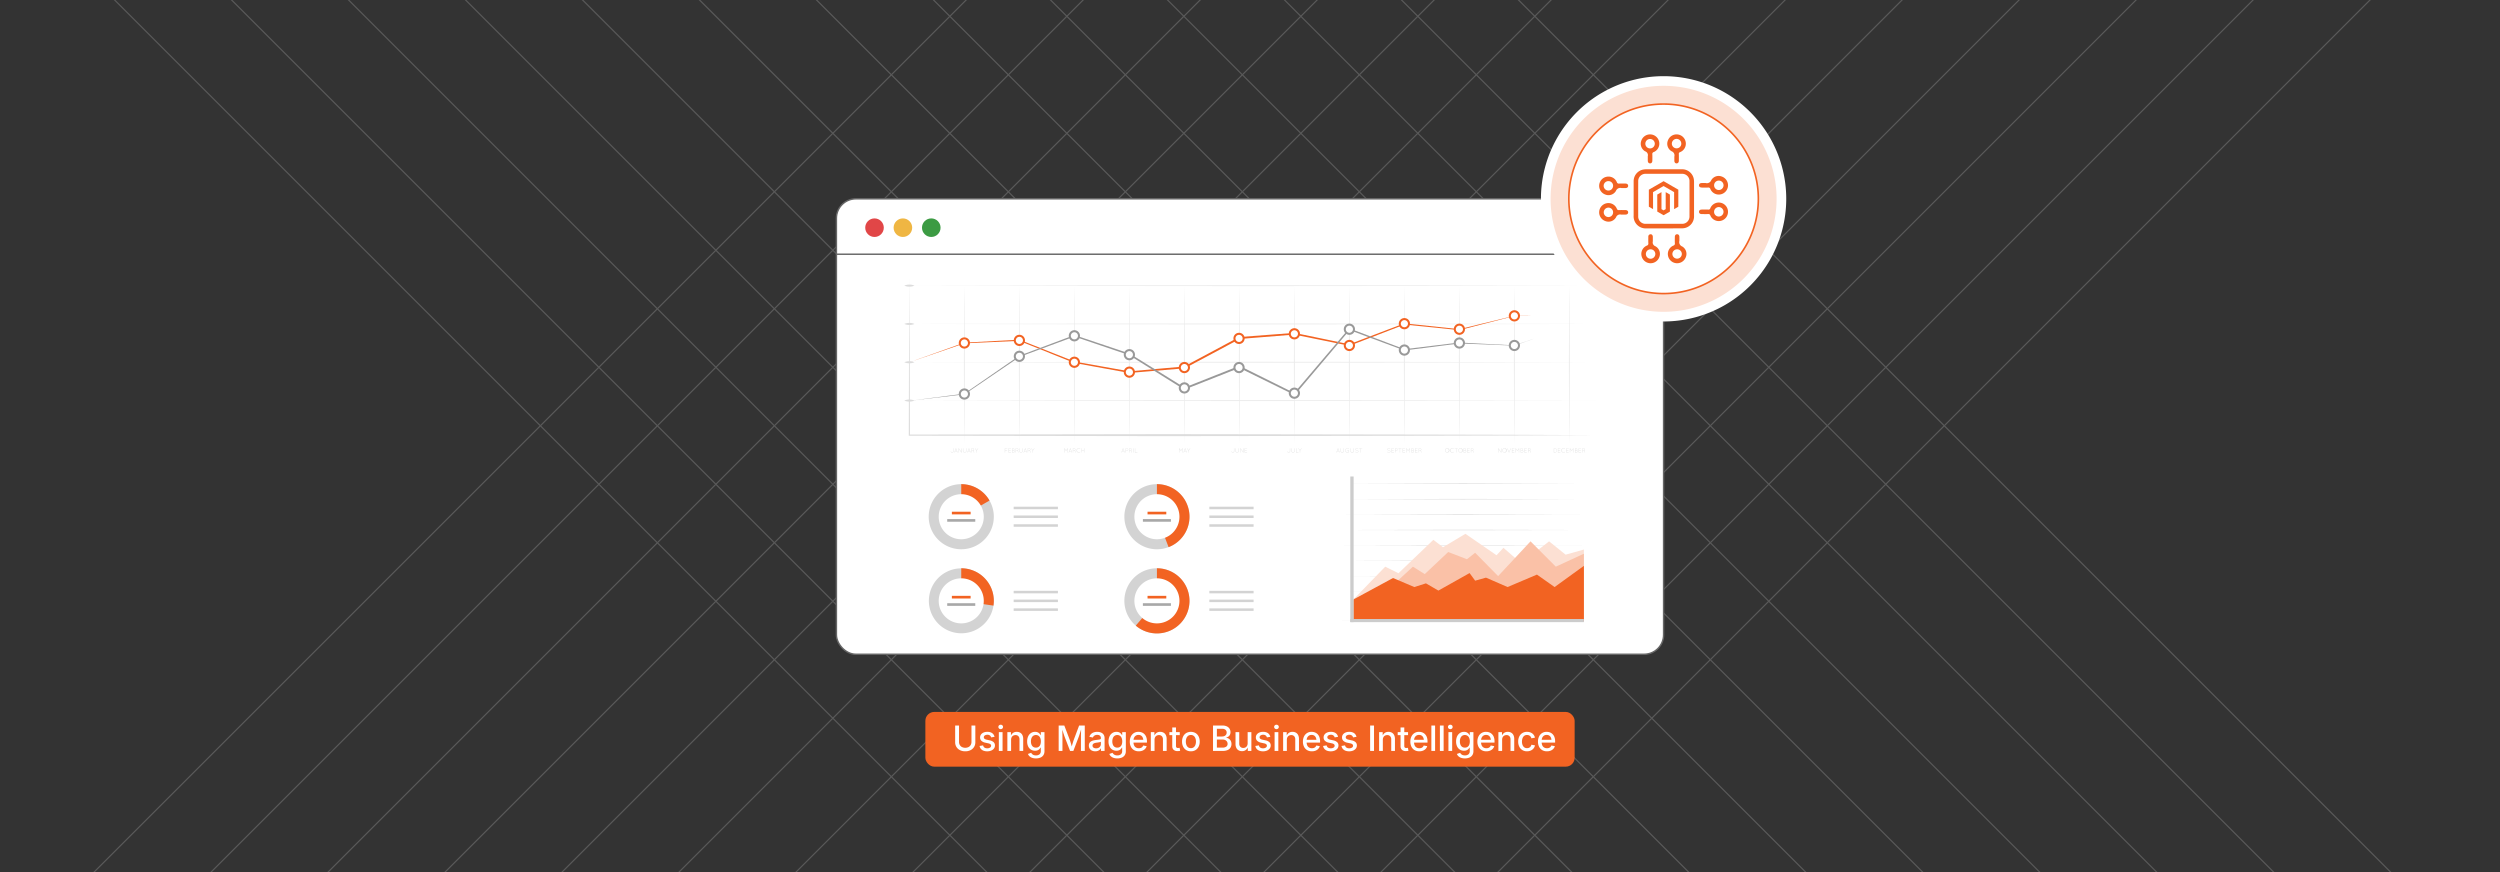 <svg id="Layer_1" data-name="Layer 1" xmlns="http://www.w3.org/2000/svg" viewBox="0 0 860 300"><rect x="0" y="0" width="860" height="300" fill="#333333" stroke="none"/><g opacity="0.25"><line x1="7.072" y1="-32.354" x2="366.497" y2="327.071" fill="none" stroke="#ccc" stroke-miterlimit="10" stroke-width="0.406"/><line x1="48.197" y1="-31.474" x2="407.623" y2="327.952" fill="none" stroke="#ccc" stroke-miterlimit="10" stroke-width="0.406"/><line x1="89.322" y1="-30.593" x2="448.748" y2="328.832" fill="none" stroke="#ccc" stroke-miterlimit="10" stroke-width="0.406"/><line x1="130.447" y1="-29.713" x2="489.873" y2="329.713" fill="none" stroke="#ccc" stroke-miterlimit="10" stroke-width="0.406"/><line x1="171.573" y1="-28.832" x2="530.998" y2="330.593" fill="none" stroke="#ccc" stroke-miterlimit="10" stroke-width="0.406"/><line x1="212.698" y1="-27.952" x2="572.123" y2="331.474" fill="none" stroke="#ccc" stroke-miterlimit="10" stroke-width="0.406"/><line x1="253.823" y1="-27.071" x2="613.249" y2="332.354" fill="none" stroke="#ccc" stroke-miterlimit="10" stroke-width="0.406"/><line x1="294.949" y1="-26.191" x2="654.374" y2="333.235" fill="none" stroke="#ccc" stroke-miterlimit="10" stroke-width="0.406"/><line x1="336.074" y1="-25.31" x2="695.499" y2="334.115" fill="none" stroke="#ccc" stroke-miterlimit="10" stroke-width="0.406"/><line x1="377.199" y1="-24.43" x2="736.624" y2="334.996" fill="none" stroke="#ccc" stroke-miterlimit="10" stroke-width="0.406"/><line x1="418.324" y1="-23.549" x2="777.75" y2="335.876" fill="none" stroke="#ccc" stroke-miterlimit="10" stroke-width="0.406"/><line x1="459.449" y1="-22.669" x2="818.875" y2="336.757" fill="none" stroke="#ccc" stroke-miterlimit="10" stroke-width="0.406"/><line x1="500.575" y1="-21.788" x2="860" y2="337.637" fill="none" stroke="#ccc" stroke-miterlimit="10" stroke-width="0.406"/><line x1="852.928" y1="-37.637" x2="493.503" y2="321.788" fill="none" stroke="#ccc" stroke-miterlimit="10" stroke-width="0.406"/><line x1="811.803" y1="-36.757" x2="452.377" y2="322.669" fill="none" stroke="#ccc" stroke-miterlimit="10" stroke-width="0.406"/><line x1="770.678" y1="-35.876" x2="411.252" y2="323.549" fill="none" stroke="#ccc" stroke-miterlimit="10" stroke-width="0.406"/><line x1="729.553" y1="-34.996" x2="370.127" y2="324.43" fill="none" stroke="#ccc" stroke-miterlimit="10" stroke-width="0.406"/><line x1="688.427" y1="-34.115" x2="329.002" y2="325.31" fill="none" stroke="#ccc" stroke-miterlimit="10" stroke-width="0.406"/><line x1="647.302" y1="-33.235" x2="287.877" y2="326.191" fill="none" stroke="#ccc" stroke-miterlimit="10" stroke-width="0.406"/><line x1="606.177" y1="-32.354" x2="246.751" y2="327.071" fill="none" stroke="#ccc" stroke-miterlimit="10" stroke-width="0.406"/><line x1="565.052" y1="-31.474" x2="205.626" y2="327.952" fill="none" stroke="#ccc" stroke-miterlimit="10" stroke-width="0.406"/><line x1="523.926" y1="-30.593" x2="164.501" y2="328.832" fill="none" stroke="#ccc" stroke-miterlimit="10" stroke-width="0.406"/><line x1="482.801" y1="-29.713" x2="123.376" y2="329.713" fill="none" stroke="#ccc" stroke-miterlimit="10" stroke-width="0.406"/><line x1="441.676" y1="-28.832" x2="82.251" y2="330.593" fill="none" stroke="#ccc" stroke-miterlimit="10" stroke-width="0.406"/><line x1="400.551" y1="-27.952" x2="41.125" y2="331.474" fill="none" stroke="#ccc" stroke-miterlimit="10" stroke-width="0.406"/><line x1="359.425" y1="-27.071" y2="332.354" fill="none" stroke="#ccc" stroke-miterlimit="10" stroke-width="0.406"/></g><rect x="287.725" y="68.394" width="284.55" height="156.67" rx="6.699" fill="#fff"/><rect x="287.725" y="68.394" width="284.55" height="156.67" rx="6.699" fill="none" stroke="#666" stroke-miterlimit="10" stroke-width="0.5"/><line x1="287.725" y1="87.452" x2="572.275" y2="87.452" fill="none" stroke="#666" stroke-miterlimit="10" stroke-width="0.5"/><circle cx="300.833" cy="78.324" r="3.195" fill="#e14647"/><circle cx="310.596" cy="78.324" r="3.195" fill="#efb643"/><circle cx="320.358" cy="78.324" r="3.195" fill="#3c9b43"/><polygon points="331.747 152.658 331.661 145.858 331.63 139.058 331.572 125.457 331.63 111.857 331.661 105.057 331.747 98.257 331.832 105.057 331.863 111.857 331.922 125.457 331.863 139.058 331.832 145.858 331.747 152.658" fill="#ececec"/><polygon points="350.667 152.658 350.582 145.858 350.551 139.058 350.492 125.457 350.55 111.857 350.581 105.057 350.667 98.257 350.753 105.057 350.783 111.857 350.842 125.457 350.783 139.058 350.752 145.858 350.667 152.658" fill="#ececec"/><polygon points="369.587 152.658 369.502 145.858 369.471 139.058 369.412 125.457 369.471 111.857 369.501 105.057 369.587 98.257 369.673 105.057 369.704 111.857 369.762 125.457 369.703 139.058 369.673 145.858 369.587 152.658" fill="#ececec"/><polygon points="388.508 152.658 388.422 145.858 388.391 139.058 388.333 125.457 388.391 111.857 388.422 105.057 388.508 98.257 388.593 105.057 388.624 111.857 388.683 125.457 388.624 139.058 388.593 145.858 388.508 152.658" fill="#ececec"/><polygon points="407.428 152.658 407.343 145.858 407.312 139.058 407.253 125.457 407.311 111.857 407.342 105.057 407.428 98.257 407.514 105.057 407.545 111.857 407.603 125.457 407.544 139.058 407.513 145.858 407.428 152.658" fill="#ececec"/><polygon points="426.348 152.658 426.263 145.858 426.232 139.058 426.173 125.457 426.232 111.857 426.262 105.057 426.348 98.257 426.434 105.057 426.465 111.857 426.523 125.457 426.465 139.058 426.434 145.858 426.348 152.658" fill="#ececec"/><polygon points="445.269 152.658 445.183 145.858 445.152 139.058 445.094 125.457 445.152 111.857 445.183 105.057 445.269 98.257 445.354 105.057 445.385 111.857 445.444 125.457 445.385 139.058 445.354 145.858 445.269 152.658" fill="#ececec"/><polygon points="464.189 152.658 464.104 145.858 464.073 139.058 464.014 125.457 464.072 111.857 464.103 105.057 464.189 98.257 464.275 105.057 464.306 111.857 464.364 125.457 464.305 139.058 464.274 145.858 464.189 152.658" fill="#ececec"/><polygon points="483.109 152.658 483.024 145.858 482.993 139.058 482.934 125.457 482.993 111.857 483.023 105.057 483.109 98.257 483.195 105.057 483.226 111.857 483.284 125.457 483.226 139.058 483.195 145.858 483.109 152.658" fill="#ececec"/><polygon points="502.03 152.658 501.944 145.858 501.913 139.058 501.855 125.457 501.913 111.857 501.944 105.057 502.03 98.257 502.116 105.057 502.146 111.857 502.205 125.457 502.146 139.058 502.115 145.858 502.03 152.658" fill="#ececec"/><polygon points="520.95 152.658 520.865 145.858 520.834 139.058 520.775 125.457 520.833 111.857 520.864 105.057 520.95 98.257 521.036 105.057 521.067 111.857 521.125 125.457 521.066 139.058 521.035 145.858 520.95 152.658" fill="#ececec"/><polygon points="539.87 152.658 539.785 145.858 539.754 139.058 539.695 125.457 539.754 111.857 539.785 105.057 539.87 98.257 539.956 105.057 539.987 111.857 540.045 125.457 539.987 139.058 539.956 145.858 539.87 152.658" fill="#ececec"/><polygon points="312.826 98.257 371.849 98.141 430.872 98.082 489.895 98.14 548.918 98.257 489.895 98.374 430.872 98.432 371.849 98.373 312.826 98.257" fill="#ececec"/><polygon points="312.826 111.436 371.849 111.32 430.872 111.261 489.895 111.32 548.918 111.436 489.895 111.553 430.872 111.611 371.849 111.553 312.826 111.436" fill="#ececec"/><polygon points="312.826 124.616 371.849 124.5 430.872 124.441 489.895 124.499 548.918 124.616 489.895 124.732 430.872 124.791 371.849 124.732 312.826 124.616" fill="#ececec"/><polygon points="312.826 137.795 371.849 137.679 430.872 137.62 489.895 137.679 548.918 137.795 489.895 137.912 430.872 137.97 371.849 137.912 312.826 137.795" fill="#ececec"/><path d="M312.826,124.616l18.88-6.744.016-.006.018-.001,18.917-1.008.042-.002.041.016,18.936,7.522-.046-.013,18.927,3.362-.074-.003L407.4,126.066l-.123.037c6.301-3.38,12.593-6.777,18.913-10.121l.063-.033.069-.005,18.923-1.437.042-.003.04.008,18.912,3.928-.142.012,18.936-7.21.048-.018.05.005,18.915,2.011-.057.004,18.949-4.627.006-.001.005,0,7.052.043L520.95,108.7l.01-.001-18.891,4.859-.027.007-.029-.003-18.925-1.915.097-.013L464.28,118.925l-.069.027-.073-.015-18.928-3.848.082.005-18.917,1.517.132-.038c-6.293,3.395-12.615,6.735-18.927,10.095l-.059.031-.065.005-18.924,1.593-.038.003-.036-.007-18.913-3.442-.025-.004-.022-.009-18.904-7.601.083.014-18.924.859.034-.007Z" fill="#f26322"/><path d="M333.324,117.987a1.578,1.578,0,1,1-1.578-1.578A1.578,1.578,0,0,1,333.324,117.987Z" fill="#fff"/><path d="M331.747,119.915a1.928,1.928,0,1,1,1.928-1.928A1.931,1.931,0,0,1,331.747,119.915Zm0-3.155a1.227,1.227,0,1,0,1.227,1.226A1.228,1.228,0,0,0,331.747,116.761Z" fill="#f26322"/><path d="M352.245,117.094a1.578,1.578,0,1,1-1.578-1.578A1.578,1.578,0,0,1,352.245,117.094Z" fill="#fff"/><path d="M350.667,119.022a1.928,1.928,0,1,1,1.928-1.928A1.931,1.931,0,0,1,350.667,119.022Zm0-3.155a1.227,1.227,0,1,0,1.227,1.227A1.228,1.228,0,0,0,350.667,115.867Z" fill="#f26322"/><path d="M390.085,128.018a1.578,1.578,0,1,1-1.577-1.578A1.578,1.578,0,0,1,390.085,128.018Z" fill="#fff"/><path d="M388.508,129.946a1.928,1.928,0,1,1,1.928-1.928A1.931,1.931,0,0,1,388.508,129.946Zm0-3.155a1.227,1.227,0,1,0,1.227,1.227A1.228,1.228,0,0,0,388.508,126.791Z" fill="#f26322"/><circle cx="426.23" cy="116.41" r="1.578" fill="#fff"/><path d="M426.23,118.338a1.928,1.928,0,1,1,1.928-1.928A1.93,1.93,0,0,1,426.23,118.338Zm0-3.155a1.227,1.227,0,1,0,1.227,1.227A1.228,1.228,0,0,0,426.23,115.183Z" fill="#f26322"/><path d="M465.767,118.843a1.578,1.578,0,1,1-1.578-1.577A1.578,1.578,0,0,1,465.767,118.843Z" fill="#fff"/><path d="M464.189,120.771a1.928,1.928,0,1,1,1.928-1.928A1.931,1.931,0,0,1,464.189,120.771Zm0-3.155a1.227,1.227,0,1,0,1.227,1.227A1.228,1.228,0,0,0,464.189,117.616Z" fill="#f26322"/><path d="M409.005,126.44a1.578,1.578,0,1,1-1.578-1.578A1.578,1.578,0,0,1,409.005,126.44Z" fill="#fff"/><path d="M407.428,128.368a1.928,1.928,0,1,1,1.928-1.928A1.931,1.931,0,0,1,407.428,128.368Zm0-3.155a1.227,1.227,0,1,0,1.227,1.227A1.228,1.228,0,0,0,407.428,125.213Z" fill="#f26322"/><path d="M446.846,114.832a1.578,1.578,0,1,1-1.578-1.578A1.578,1.578,0,0,1,446.846,114.832Z" fill="#fff"/><path d="M445.269,116.761a1.928,1.928,0,1,1,1.928-1.928A1.931,1.931,0,0,1,445.269,116.761Zm0-3.155a1.227,1.227,0,1,0,1.227,1.227A1.228,1.228,0,0,0,445.269,113.605Z" fill="#f26322"/><path d="M503.607,113.254a1.578,1.578,0,1,1-1.578-1.578A1.578,1.578,0,0,1,503.607,113.254Z" fill="#fff"/><path d="M502.03,115.183a1.928,1.928,0,1,1,1.928-1.928A1.931,1.931,0,0,1,502.03,115.183Zm0-3.155a1.227,1.227,0,1,0,1.227,1.227A1.228,1.228,0,0,0,502.03,112.028Z" fill="#f26322"/><path d="M522.528,108.657a1.578,1.578,0,1,1-1.577-1.578A1.578,1.578,0,0,1,522.528,108.657Z" fill="#fff"/><path d="M520.95,110.585a1.928,1.928,0,1,1,1.928-1.928A1.931,1.931,0,0,1,520.95,110.585Zm0-3.155a1.227,1.227,0,1,0,1.227,1.227A1.228,1.228,0,0,0,520.95,107.43Z" fill="#f26322"/><path d="M484.687,111.346a1.578,1.578,0,1,1-1.578-1.578A1.578,1.578,0,0,1,484.687,111.346Z" fill="#fff"/><path d="M483.109,113.275a1.928,1.928,0,1,1,1.928-1.928A1.931,1.931,0,0,1,483.109,113.275Zm0-3.155a1.227,1.227,0,1,0,1.227,1.227A1.228,1.228,0,0,0,483.109,110.119Z" fill="#f26322"/><path d="M371.165,124.616a1.578,1.578,0,1,1-1.577-1.578A1.578,1.578,0,0,1,371.165,124.616Z" fill="#fff"/><path d="M369.587,126.544a1.928,1.928,0,1,1,1.928-1.928A1.931,1.931,0,0,1,369.587,126.544Zm0-3.155a1.227,1.227,0,1,0,1.227,1.226A1.228,1.228,0,0,0,369.587,123.389Z" fill="#f26322"/><path d="M312.826,137.873l18.905-2.453-.054.021,18.878-13.029.019-.013.023-.009,18.905-7.098.079-.03.081.027,18.933,6.341.03.01.028.018,18.941,11.748-.287-.026c6.303-2.505,12.597-5.03,18.915-7.498l.14-.054.133.066,18.902,9.384-.356.074,18.951-22.26.116-.137.167.063,18.905,7.122-.1-.012,18.926-2.301.015-.002.013.001,18.915.975-.016.002,7.066-2.392-7.038,2.474-.008.003-.009,0-18.926-.735.027-.001-18.914,2.397-.051.006-.049-.018L464.1,113.493l.283-.074-18.889,22.313-.149.176-.207-.102L426.2,126.495l.272.011c-6.296,2.521-12.615,4.986-18.926,7.469l-.151.059-.137-.085-18.899-11.816.059.028-18.907-6.417.16-.003-18.935,7.017.042-.022-18.962,12.906-.025.017-.029.003Z" fill="#999"/><path d="M333.324,135.541a1.578,1.578,0,1,1-1.578-1.578A1.578,1.578,0,0,1,333.324,135.541Z" fill="#fff"/><path d="M331.747,137.47a1.928,1.928,0,1,1,1.928-1.928A1.931,1.931,0,0,1,331.747,137.47Zm0-3.155a1.227,1.227,0,1,0,1.227,1.227A1.228,1.228,0,0,0,331.747,134.315Z" fill="#999"/><path d="M352.245,122.574a1.578,1.578,0,1,1-1.578-1.578A1.578,1.578,0,0,1,352.245,122.574Z" fill="#fff"/><path d="M350.667,124.502a1.928,1.928,0,1,1,1.928-1.928A1.931,1.931,0,0,1,350.667,124.502Zm0-3.155a1.227,1.227,0,1,0,1.227,1.227A1.228,1.228,0,0,0,350.667,121.347Z" fill="#999"/><path d="M390.085,122.012a1.578,1.578,0,1,1-1.577-1.578A1.578,1.578,0,0,1,390.085,122.012Z" fill="#fff"/><path d="M388.508,123.94a1.928,1.928,0,1,1,1.928-1.928A1.931,1.931,0,0,1,388.508,123.94Zm0-3.155a1.227,1.227,0,1,0,1.227,1.227A1.228,1.228,0,0,0,388.508,120.785Z" fill="#999"/><path d="M427.808,126.44a1.578,1.578,0,1,1-1.578-1.578A1.578,1.578,0,0,1,427.808,126.44Z" fill="#fff"/><path d="M426.23,128.368a1.928,1.928,0,1,1,1.928-1.928A1.931,1.931,0,0,1,426.23,128.368Zm0-3.155a1.227,1.227,0,1,0,1.227,1.227A1.228,1.228,0,0,0,426.23,125.213Z" fill="#999"/><path d="M465.767,113.254a1.578,1.578,0,1,1-1.578-1.578A1.578,1.578,0,0,1,465.767,113.254Z" fill="#fff"/><path d="M464.189,115.183a1.928,1.928,0,1,1,1.928-1.928A1.931,1.931,0,0,1,464.189,115.183Zm0-3.155a1.227,1.227,0,1,0,1.227,1.227A1.228,1.228,0,0,0,464.189,112.028Z" fill="#999"/><path d="M409.005,133.442a1.578,1.578,0,1,1-1.578-1.578A1.578,1.578,0,0,1,409.005,133.442Z" fill="#fff"/><path d="M407.428,135.37a1.928,1.928,0,1,1,1.928-1.928A1.931,1.931,0,0,1,407.428,135.37Zm0-3.155a1.227,1.227,0,1,0,1.227,1.227A1.228,1.228,0,0,0,407.428,132.215Z" fill="#999"/><path d="M446.846,135.255a1.578,1.578,0,1,1-1.578-1.578A1.578,1.578,0,0,1,446.846,135.255Z" fill="#fff"/><path d="M445.269,137.183a1.928,1.928,0,1,1,1.928-1.928A1.931,1.931,0,0,1,445.269,137.183Zm0-3.155a1.227,1.227,0,1,0,1.227,1.227A1.228,1.228,0,0,0,445.269,134.028Z" fill="#999"/><path d="M503.607,117.997A1.578,1.578,0,1,1,502.03,116.42,1.578,1.578,0,0,1,503.607,117.997Z" fill="#fff"/><path d="M502.03,119.925a1.928,1.928,0,1,1,1.928-1.928A1.931,1.931,0,0,1,502.03,119.925Zm0-3.155a1.227,1.227,0,1,0,1.227,1.227A1.228,1.228,0,0,0,502.03,116.77Z" fill="#999"/><path d="M522.528,118.843a1.578,1.578,0,1,1-1.577-1.577A1.577,1.577,0,0,1,522.528,118.843Z" fill="#fff"/><path d="M520.95,120.771a1.928,1.928,0,1,1,1.928-1.928A1.931,1.931,0,0,1,520.95,120.771Zm0-3.155a1.227,1.227,0,1,0,1.227,1.227A1.228,1.228,0,0,0,520.95,117.616Z" fill="#999"/><path d="M484.687,120.42a1.578,1.578,0,1,1-1.578-1.578A1.577,1.577,0,0,1,484.687,120.42Z" fill="#fff"/><path d="M483.109,122.349a1.928,1.928,0,1,1,1.928-1.928A1.931,1.931,0,0,1,483.109,122.349Zm0-3.155a1.227,1.227,0,1,0,1.227,1.227A1.228,1.228,0,0,0,483.109,119.193Z" fill="#999"/><path d="M371.165,115.516a1.578,1.578,0,1,1-1.577-1.578A1.578,1.578,0,0,1,371.165,115.516Z" fill="#fff"/><path d="M369.587,117.445a1.928,1.928,0,1,1,1.928-1.928A1.931,1.931,0,0,1,369.587,117.445Zm0-3.155a1.227,1.227,0,1,0,1.227,1.227A1.228,1.228,0,0,0,369.587,114.289Z" fill="#999"/><path d="M312.826,95.459l.131,27.115.074,27.115-.205-.205,59.023-.095,29.512-.047,29.512.042,59.023.096c19.674.006,39.349.119,59.023.21-19.674.091-39.349.204-59.023.21l-59.023.096-29.512.042-29.512-.048-59.023-.095-.206,0,.001-.205.074-27.115Z" fill="#dcdcdc"/><path d="M311.082,98.257a4.11,4.11,0,0,1,1.744-.35,4.062,4.062,0,0,1,1.744.35,4.064,4.064,0,0,1-1.744.35A4.11,4.11,0,0,1,311.082,98.257Z" fill="#dcdcdc"/><path d="M311.082,111.436a4.112,4.112,0,0,1,1.744-.35,4.066,4.066,0,0,1,1.744.35,4.066,4.066,0,0,1-1.744.351A4.112,4.112,0,0,1,311.082,111.436Z" fill="#dcdcdc"/><path d="M311.082,124.616a4.109,4.109,0,0,1,1.744-.35,4.062,4.062,0,0,1,1.744.35,4.066,4.066,0,0,1-1.744.35A4.11,4.11,0,0,1,311.082,124.616Z" fill="#dcdcdc"/><path d="M311.082,137.795a4.11,4.11,0,0,1,1.744-.35,4.067,4.067,0,0,1,1.744.35,4.061,4.061,0,0,1-1.744.35A4.11,4.11,0,0,1,311.082,137.795Z" fill="#dcdcdc"/><path d="M327.09,155.28a.049.049,0,0,1,.063.032.399.399,0,0,0,.778-.12v-.926a.051.051,0,0,1,.101,0v.926a.5.5,0,0,1-.977.154A.052.052,0,0,1,327.09,155.28Z" fill="#dcdcdc"/><path d="M329.183,155.309h-.673l-.131.348a.052.052,0,0,1-.049.034l-.019-.002a.054.054,0,0,1-.03-.068l.512-1.369a.057.057,0,0,1,.051-.032.052.052,0,0,1,.051.032l.512,1.369a.053.053,0,0,1-.027.068l-.019.002a.054.054,0,0,1-.048-.034Zm-.635-.103h.597l-.297-.793Z" fill="#dcdcdc"/><path d="M329.842,154.432V155.64a.051.051,0,1,1-.101,0v-1.354a.051.051,0,0,1,.019-.057.052.052,0,0,1,.072.013l.894,1.24V154.28a.052.052,0,0,1,.103,0v1.36a.052.052,0,0,1-.053.051.049.049,0,0,1-.04-.019l-.008-.009Z" fill="#dcdcdc"/><path d="M331.254,154.265a.052.052,0,0,1,.103,0v.829a.493.493,0,1,0,.987,0v-.829a.052.052,0,0,1,.103,0v.829a.597.597,0,0,1-1.194,0Z" fill="#dcdcdc"/><path d="M333.668,155.309h-.673l-.13.348a.052.052,0,0,1-.049.034l-.019-.002a.054.054,0,0,1-.03-.068l.512-1.369a.057.057,0,0,1,.051-.032.052.052,0,0,1,.051.032l.512,1.369a.053.053,0,0,1-.027.068l-.019.002a.054.054,0,0,1-.048-.034Zm-.635-.103h.597l-.297-.793Z" fill="#dcdcdc"/><path d="M334.953,155.357a.265.265,0,0,0-.12-.223.475.475,0,0,0-.171-.074l-.011-.004h-.358v.584a.052.052,0,0,1-.053.051.051.051,0,0,1-.051-.051v-1.375a.052.052,0,0,1,.046-.05h.422a.422.422,0,0,1,.177.803.212.212,0,0,0,.021.011.373.373,0,0,1,.198.329.559.559,0,0,0,.019.171.079.079,0,0,0,.021.036.054.054,0,0,1,.057.034.057.057,0,0,1-.034.068.219.219,0,0,1-.025.002h-.004a.117.117,0,0,1-.095-.068A.521.521,0,0,1,334.953,155.357Zm-.295-1.04h-.365v.637h.373a.318.318,0,0,0-.008-.637Z" fill="#dcdcdc"/><path d="M335.887,154.982l-.495-.677a.054.054,0,0,1,.01-.072.049.049,0,0,1,.072.009l.462.635.464-.635a.049.049,0,0,1,.072-.009.05.05,0,0,1,.01.072l-.493.673v.662a.05.05,0,0,1-.051.051.051.051,0,0,1-.051-.051Z" fill="#dcdcdc"/><path d="M345.656,154.265a.051.051,0,0,1,.049-.05h.763a.051.051,0,0,1,.051.05.052.052,0,0,1-.051.053h-.708v.584h.62a.052.052,0,1,1,0,.103h-.62v.635a.052.052,0,0,1-.053.051.051.051,0,0,1-.051-.051Z" fill="#dcdcdc"/><path d="M346.929,154.265a.051.051,0,0,1,.051-.05h.759a.05.05,0,0,1,.051.05.05.05,0,0,1-.051.053h-.706v.584h.618a.052.052,0,0,1,0,.103h-.618v.582h.706a.051.051,0,0,1,.051.053.05.05,0,0,1-.051.051h-.763a.051.051,0,0,1-.046-.051Z" fill="#dcdcdc"/><path d="M348.176,154.265a.051.051,0,0,1,.051-.05h.329a.366.366,0,0,1,.226.655.421.421,0,0,1-.133.82h-.424a.05.05,0,0,1-.049-.051Zm.38.58a.264.264,0,1,0,0-.527H348.28v.527Zm.093.742a.318.318,0,1,0,0-.637H348.28v.637Z" fill="#dcdcdc"/><path d="M350.161,155.357a.265.265,0,0,0-.12-.223.476.476,0,0,0-.171-.074l-.01-.004h-.358v.584a.052.052,0,0,1-.103,0v-1.375a.052.052,0,0,1,.046-.05h.422a.422.422,0,0,1,.177.803.224.224,0,0,0,.021.011.373.373,0,0,1,.198.329.559.559,0,0,0,.019.171.079.079,0,0,0,.021.036.054.054,0,0,1,.057.034.057.057,0,0,1-.034.068.221.221,0,0,1-.025.002h-.004a.117.117,0,0,1-.095-.068A.521.521,0,0,1,350.161,155.357Zm-.295-1.04h-.365v.637h.373a.318.318,0,0,0-.008-.637Z" fill="#dcdcdc"/><path d="M350.618,154.265a.052.052,0,0,1,.103,0v.829a.493.493,0,1,0,.987,0v-.829a.051.051,0,0,1,.051-.05.052.052,0,0,1,.053.05v.829a.597.597,0,0,1-1.194,0Z" fill="#dcdcdc"/><path d="M353.031,155.309h-.673l-.13.348a.052.052,0,0,1-.049.034l-.019-.002a.055.055,0,0,1-.03-.068l.512-1.369a.057.057,0,0,1,.051-.032.052.052,0,0,1,.051.032l.512,1.369a.053.053,0,0,1-.027.068l-.019.002a.054.054,0,0,1-.048-.034Zm-.635-.103h.597l-.297-.793Z" fill="#dcdcdc"/><path d="M354.317,155.357a.265.265,0,0,0-.12-.223.476.476,0,0,0-.171-.074l-.011-.004h-.358v.584a.052.052,0,0,1-.103,0v-1.375a.052.052,0,0,1,.046-.05h.422a.422.422,0,0,1,.177.803.212.212,0,0,0,.021.011.373.373,0,0,1,.198.329.566.566,0,0,0,.019.171.081.081,0,0,0,.021.036.054.054,0,0,1,.057.034.057.057,0,0,1-.034.068.224.224,0,0,1-.025.002h-.004a.117.117,0,0,1-.095-.068A.521.521,0,0,1,354.317,155.357Zm-.295-1.04h-.365v.637h.373a.318.318,0,0,0-.008-.637Z" fill="#dcdcdc"/><path d="M355.25,154.982l-.495-.677a.054.054,0,0,1,.01-.072.049.049,0,0,1,.072.009l.462.635.464-.635a.049.049,0,0,1,.072-.009.05.05,0,0,1,.01.072l-.493.673v.662a.05.05,0,0,1-.051.051.051.051,0,0,1-.051-.051Z" fill="#dcdcdc"/><path d="M367.231,154.425l-.472.656a.049.049,0,0,1-.042.023h-.004a.048.048,0,0,1-.044-.023l-.472-.654V155.64a.052.052,0,0,1-.103,0v-1.366a.048.048,0,0,1,.021-.04l.004-.004a.053.053,0,0,1,.072.013l.525.727.523-.727a.053.053,0,0,1,.072-.013l.015.017a.069.069,0,0,1,.008.027V155.64a.051.051,0,0,1-.051.051.05.05,0,0,1-.05-.051Z" fill="#dcdcdc"/><path d="M368.539,155.309h-.673l-.131.348a.052.052,0,0,1-.049.034l-.019-.002a.054.054,0,0,1-.03-.068l.512-1.369a.057.057,0,0,1,.051-.032.052.052,0,0,1,.051.032l.512,1.369a.053.053,0,0,1-.027.068l-.019.002a.054.054,0,0,1-.048-.034Zm-.635-.103h.597l-.297-.793Z" fill="#dcdcdc"/><path d="M369.825,155.357a.265.265,0,0,0-.12-.223.474.474,0,0,0-.171-.074l-.011-.004h-.358v.584a.052.052,0,0,1-.103,0v-1.375a.052.052,0,0,1,.046-.05h.422a.422.422,0,0,1,.177.803.212.212,0,0,0,.021.011.373.373,0,0,1,.198.329.562.562,0,0,0,.019.171.079.079,0,0,0,.021.036.054.054,0,0,1,.057.034.057.057,0,0,1-.034.068.224.224,0,0,1-.025.002H369.96a.117.117,0,0,1-.095-.068A.519.519,0,0,1,369.825,155.357Zm-.295-1.04h-.365v.637h.373a.318.318,0,0,0-.008-.637Z" fill="#dcdcdc"/><path d="M371.108,154.194a.785.785,0,0,1,.477.162.052.052,0,0,1,.008.074.049.049,0,0,1-.072.01.674.674,0,0,0-.413-.143.645.645,0,1,0,0,1.29.628.628,0,0,0,.409-.143.051.051,0,0,1,.074.013.05.05,0,0,1-.006.074.783.783,0,0,1-.477.16.749.749,0,1,1,0-1.497Z" fill="#dcdcdc"/><path d="M372.891,155.003h-.759v.637a.052.052,0,0,1-.103,0v-1.375a.052.052,0,0,1,.103,0v.637h.759v-.637a.052.052,0,0,1,.103,0V155.64a.052.052,0,0,1-.103,0Z" fill="#dcdcdc"/><path d="M386.67,155.309h-.673l-.13.348a.052.052,0,0,1-.049.034l-.019-.002a.054.054,0,0,1-.03-.068l.512-1.369a.057.057,0,0,1,.051-.032.052.052,0,0,1,.051.032l.512,1.369a.053.053,0,0,1-.027.068l-.019.002a.054.054,0,0,1-.048-.034Zm-.635-.103h.597l-.297-.793Z" fill="#dcdcdc"/><path d="M387.222,154.265a.051.051,0,0,1,.051-.05h.418a.421.421,0,0,1,0,.841l-.365.004v.58a.052.052,0,0,1-.053.051.051.051,0,0,1-.051-.051Zm.468.692a.323.323,0,0,0,.319-.321.32.32,0,0,0-.319-.319h-.365v.639Z" fill="#dcdcdc"/><path d="M389.183,155.357a.265.265,0,0,0-.12-.223.475.475,0,0,0-.171-.074l-.011-.004h-.358v.584a.052.052,0,0,1-.103,0v-1.375a.052.052,0,0,1,.046-.05h.422a.421.421,0,0,1,.177.803l.021.011a.373.373,0,0,1,.198.329.562.562,0,0,0,.019.171.08.08,0,0,0,.021.036.054.054,0,0,1,.057.034.057.057,0,0,1-.034.068.224.224,0,0,1-.025.002h-.004a.117.117,0,0,1-.095-.068A.519.519,0,0,1,389.183,155.357Zm-.295-1.04h-.365v.637h.373a.318.318,0,0,0-.008-.637Z" fill="#dcdcdc"/><path d="M389.779,154.265a.052.052,0,0,1,.103,0V155.64a.052.052,0,0,1-.103,0Z" fill="#dcdcdc"/><path d="M390.461,155.691h-.004a.051.051,0,0,1-.051-.051v-1.375a.052.052,0,0,1,.103,0v1.322h.706a.052.052,0,1,1,0,.103Z" fill="#dcdcdc"/><path d="M406.73,154.425l-.472.656a.049.049,0,0,1-.042.023h-.004a.048.048,0,0,1-.044-.023l-.472-.654V155.64a.052.052,0,0,1-.103,0v-1.366a.048.048,0,0,1,.021-.04l.004-.004a.053.053,0,0,1,.072.013l.525.727.523-.727a.053.053,0,0,1,.072-.013.096.096,0,0,1,.015.017.066.066,0,0,1,.009.027V155.64a.051.051,0,0,1-.051.051.05.05,0,0,1-.05-.051Z" fill="#dcdcdc"/><path d="M408.038,155.309h-.673l-.131.348a.052.052,0,0,1-.049.034l-.019-.002a.054.054,0,0,1-.03-.068l.512-1.369a.057.057,0,0,1,.051-.032.052.052,0,0,1,.051.032l.512,1.369a.053.053,0,0,1-.027.068l-.019.002a.054.054,0,0,1-.048-.034Zm-.635-.103H408l-.297-.793Z" fill="#dcdcdc"/><path d="M408.837,154.982l-.495-.677a.054.054,0,0,1,.01-.072.049.049,0,0,1,.072.009l.462.635.464-.635a.049.049,0,0,1,.072-.009.05.05,0,0,1,.01.072l-.493.673v.662a.05.05,0,0,1-.051.051.051.051,0,0,1-.051-.051Z" fill="#dcdcdc"/><path d="M423.646,155.28a.049.049,0,0,1,.063.032.399.399,0,0,0,.778-.12v-.926a.051.051,0,0,1,.101,0v.926a.5.5,0,0,1-.977.154A.052.052,0,0,1,423.646,155.28Z" fill="#dcdcdc"/><path d="M424.987,154.265a.051.051,0,0,1,.051-.05.052.052,0,0,1,.053.05v.829a.493.493,0,1,0,.987,0v-.829a.052.052,0,0,1,.103,0v.829a.597.597,0,0,1-1.194,0Z" fill="#dcdcdc"/><path d="M426.774,154.432V155.64a.051.051,0,1,1-.101,0v-1.354a.051.051,0,0,1,.019-.057.052.052,0,0,1,.072.013l.894,1.24V154.28a.051.051,0,0,1,.05-.05.051.051,0,0,1,.053.05v1.36a.052.052,0,0,1-.053.051.049.049,0,0,1-.04-.019l-.008-.009Z" fill="#dcdcdc"/><path d="M428.152,154.265a.051.051,0,0,1,.051-.05h.759a.05.05,0,0,1,.051.05.05.05,0,0,1-.051.053h-.706v.584h.618a.052.052,0,0,1,0,.103h-.618v.582h.706a.051.051,0,0,1,.051.053.05.05,0,0,1-.051.051h-.763a.051.051,0,0,1-.047-.051Z" fill="#dcdcdc"/><path d="M442.875,155.28a.049.049,0,0,1,.063.032.399.399,0,0,0,.778-.12v-.926a.051.051,0,0,1,.101,0v.926a.5.5,0,0,1-.976.154A.052.052,0,0,1,442.875,155.28Z" fill="#dcdcdc"/><path d="M444.216,154.265a.051.051,0,0,1,.051-.05.052.052,0,0,1,.053.05v.829a.494.494,0,0,0,.987,0v-.829a.051.051,0,0,1,.051-.05.052.052,0,0,1,.053.05v.829a.597.597,0,0,1-1.194,0Z" fill="#dcdcdc"/><path d="M445.884,155.691H445.88a.051.051,0,0,1-.051-.051v-1.375a.051.051,0,0,1,.051-.05.052.052,0,0,1,.053.05v1.322h.706a.052.052,0,1,1,0,.103Z" fill="#dcdcdc"/><path d="M447.145,154.982l-.495-.677a.055.055,0,0,1,.01-.072.049.049,0,0,1,.072.009l.462.635.464-.635a.049.049,0,0,1,.072-.009.05.05,0,0,1,.01.072l-.493.673v.662a.05.05,0,0,1-.051.051.051.051,0,0,1-.051-.051Z" fill="#dcdcdc"/><path d="M460.625,155.309h-.673l-.131.348a.052.052,0,0,1-.049.034l-.018-.002a.055.055,0,0,1-.03-.068l.512-1.369a.058.058,0,0,1,.051-.032.052.052,0,0,1,.051.032l.512,1.369a.053.053,0,0,1-.028.068l-.019.002a.054.054,0,0,1-.048-.034Zm-.635-.103h.597l-.297-.793Z" fill="#dcdcdc"/><path d="M461.126,154.265a.052.052,0,0,1,.103,0v.829a.494.494,0,0,0,.987,0v-.829a.052.052,0,0,1,.103,0v.829a.597.597,0,0,1-1.194,0Z" fill="#dcdcdc"/><path d="M463.527,155.026a.051.051,0,0,1-.053-.051.052.052,0,0,1,.053-.053h.462a.053.053,0,0,1,.047.053v.514a.061.061,0,0,1-.019.038.756.756,0,1,1-.477-1.335.772.772,0,0,1,.479.166.052.052,0,0,1,.006.072.054.054,0,0,1-.073.008.652.652,0,1,0-.412,1.147.663.663,0,0,0,.39-.127v-.434Z" fill="#dcdcdc"/><path d="M464.553,154.265a.051.051,0,0,1,.051-.05.052.052,0,0,1,.053.05v.829a.493.493,0,1,0,.986,0v-.829a.051.051,0,0,1,.051-.05.052.052,0,0,1,.053.05v.829a.597.597,0,1,1-1.193,0Z" fill="#dcdcdc"/><path d="M466.196,155.415a.045.045,0,0,1,.065-.006.807.807,0,0,0,.485.19.555.555,0,0,0,.325-.097.273.273,0,0,0,.127-.219.236.236,0,0,0-.12-.202.974.974,0,0,0-.342-.12h-.004a.928.928,0,0,1-.348-.124.306.306,0,0,1-.152-.258.343.343,0,0,1,.154-.276.604.604,0,0,1,.356-.107.814.814,0,0,1,.456.171.046.046,0,0,1,.012.065.044.044,0,0,1-.063.012.735.735,0,0,0-.405-.156.527.527,0,0,0-.301.089.256.256,0,0,0-.116.202.214.214,0,0,0,.11.18.854.854,0,0,0,.316.112h.005a1.005,1.005,0,0,1,.375.135.331.331,0,0,1,.162.278.371.371,0,0,1-.167.295.647.647,0,0,1-.38.116.921.921,0,0,1-.544-.213A.048.048,0,0,1,466.196,155.415Z" fill="#dcdcdc"/><path d="M468.017,154.318h-.445a.052.052,0,0,1-.051-.053.051.051,0,0,1,.051-.05h.991a.051.051,0,0,1,.051.05.052.052,0,0,1-.051.053h-.445V155.64a.05.05,0,1,1-.101,0Z" fill="#dcdcdc"/><path d="M477.201,155.415a.045.045,0,0,1,.066-.006.807.807,0,0,0,.485.19.555.555,0,0,0,.325-.097.272.272,0,0,0,.126-.219.234.234,0,0,0-.12-.202.967.967,0,0,0-.342-.12h-.004a.933.933,0,0,1-.348-.124.306.306,0,0,1-.151-.258.344.344,0,0,1,.153-.276.606.606,0,0,1,.357-.107.812.812,0,0,1,.455.171.047.047,0,0,1,.013.065.044.044,0,0,1-.063.012.737.737,0,0,0-.405-.156.527.527,0,0,0-.302.089.258.258,0,0,0-.116.202.214.214,0,0,0,.11.18.862.862,0,0,0,.316.112h.004a1.008,1.008,0,0,1,.375.135.331.331,0,0,1,.162.278.371.371,0,0,1-.167.295.65.65,0,0,1-.38.116.917.917,0,0,1-.544-.213A.049.049,0,0,1,477.201,155.415Z" fill="#dcdcdc"/><path d="M478.672,154.265a.051.051,0,0,1,.051-.05h.759a.05.05,0,0,1,.051.05.05.05,0,0,1-.051.053h-.706v.584h.618a.052.052,0,0,1,0,.103h-.618v.582h.706a.051.051,0,0,1,.051.053.05.05,0,0,1-.051.051h-.763a.051.051,0,0,1-.046-.051Z" fill="#dcdcdc"/><path d="M479.92,154.265a.051.051,0,0,1,.051-.05h.418a.421.421,0,0,1,0,.841l-.365.004v.58a.052.052,0,0,1-.103,0Zm.469.692a.323.323,0,0,0,.319-.321.32.32,0,0,0-.319-.319h-.365v.639Z" fill="#dcdcdc"/><path d="M481.529,154.318h-.445a.052.052,0,0,1-.051-.053.051.051,0,0,1,.051-.05h.991a.051.051,0,0,1,.051.05.052.052,0,0,1-.051.053h-.445V155.64a.051.051,0,0,1-.051.051.051.051,0,0,1-.05-.051Z" fill="#dcdcdc"/><path d="M482.51,154.265a.051.051,0,0,1,.051-.05h.759a.05.05,0,0,1,.051.05.05.05,0,0,1-.051.053h-.706v.584h.618a.052.052,0,0,1,0,.103h-.618v.582h.706a.051.051,0,0,1,.051.053.05.05,0,0,1-.051.051h-.763a.051.051,0,0,1-.047-.051Z" fill="#dcdcdc"/><path d="M484.897,154.425l-.472.656a.05.05,0,0,1-.043.023h-.004a.048.048,0,0,1-.044-.023l-.472-.654V155.64a.051.051,0,0,1-.051.051.052.052,0,0,1-.053-.051v-1.366a.048.048,0,0,1,.021-.04l.004-.004a.052.052,0,0,1,.071.013l.525.727.523-.727a.053.053,0,0,1,.072-.013l.015.017a.072.072,0,0,1,.008.027V155.64a.051.051,0,0,1-.051.051.05.05,0,0,1-.051-.051Z" fill="#dcdcdc"/><path d="M485.534,154.265a.051.051,0,0,1,.051-.05h.329a.366.366,0,0,1,.226.655.421.421,0,0,1-.133.82h-.424a.05.05,0,0,1-.049-.051Zm.38.58a.264.264,0,1,0,0-.527h-.276v.527Zm.093.742a.318.318,0,1,0,0-.637h-.369v.637Z" fill="#dcdcdc"/><path d="M486.784,154.265a.051.051,0,0,1,.051-.05h.759a.05.05,0,0,1,.051.05.05.05,0,0,1-.051.053h-.706v.584h.618a.052.052,0,0,1,0,.103h-.618v.582h.706a.051.051,0,0,1,.051.053.05.05,0,0,1-.051.051h-.763a.051.051,0,0,1-.047-.051Z" fill="#dcdcdc"/><path d="M488.808,155.357a.265.265,0,0,0-.12-.223.472.472,0,0,0-.171-.074l-.011-.004h-.358v.584a.052.052,0,0,1-.103,0v-1.375a.052.052,0,0,1,.047-.05h.422a.422.422,0,0,1,.177.803.232.232,0,0,0,.021.011.372.372,0,0,1,.198.329.577.577,0,0,0,.019.171.079.079,0,0,0,.021.036.054.054,0,0,1,.057.034.058.058,0,0,1-.034.068.235.235,0,0,1-.025.002h-.004a.118.118,0,0,1-.095-.068A.522.522,0,0,1,488.808,155.357Zm-.295-1.04h-.365v.637h.373a.318.318,0,0,0-.008-.637Z" fill="#dcdcdc"/><path d="M497.813,154.194a.749.749,0,1,1-.712.749A.728.728,0,0,1,497.813,154.194Zm0,1.394a.646.646,0,0,0,0-1.288.645.645,0,0,0,0,1.288Z" fill="#dcdcdc"/><path d="M499.593,154.194a.784.784,0,0,1,.477.162.052.052,0,0,1,.008.074.049.049,0,0,1-.071.01.676.676,0,0,0-.414-.143.645.645,0,1,0,0,1.29.629.629,0,0,0,.41-.143.051.051,0,0,1,.073.013.049.049,0,0,1-.006.074.783.783,0,0,1-.477.16.749.749,0,1,1,0-1.497Z" fill="#dcdcdc"/><path d="M500.896,154.318h-.445a.052.052,0,0,1-.051-.053.051.051,0,0,1,.051-.05h.991a.051.051,0,0,1,.051.05.052.052,0,0,1-.051.053h-.445V155.64a.051.051,0,0,1-.101,0Z" fill="#dcdcdc"/><path d="M502.409,154.194a.749.749,0,1,1-.713.749A.728.728,0,0,1,502.409,154.194Zm0,1.394a.646.646,0,0,0,0-1.288.645.645,0,0,0,0,1.288Z" fill="#dcdcdc"/><path d="M503.477,154.265a.051.051,0,0,1,.051-.05h.329a.366.366,0,0,1,.226.655.421.421,0,0,1-.133.82h-.424a.05.05,0,0,1-.049-.051Zm.379.58a.264.264,0,1,0,0-.527H503.58v.527Zm.093.742a.318.318,0,1,0,0-.637H503.58v.637Z" fill="#dcdcdc"/><path d="M504.727,154.265a.051.051,0,0,1,.051-.05h.759a.05.05,0,0,1,.051.05.05.05,0,0,1-.051.053H504.83v.584h.618a.052.052,0,0,1,0,.103h-.618v.582h.706a.051.051,0,0,1,.051.053.05.05,0,0,1-.051.051h-.763a.051.051,0,0,1-.047-.051Z" fill="#dcdcdc"/><path d="M506.75,155.357a.266.266,0,0,0-.12-.223.479.479,0,0,0-.171-.074l-.01-.004h-.358v.584a.052.052,0,0,1-.053.051.051.051,0,0,1-.051-.051v-1.375a.052.052,0,0,1,.047-.05h.421a.422.422,0,0,1,.177.803l.021.011a.373.373,0,0,1,.199.329.553.553,0,0,0,.019.171.081.081,0,0,0,.021.036.054.054,0,0,1,.057.034.057.057,0,0,1-.034.068.217.217,0,0,1-.025.002h-.004a.116.116,0,0,1-.095-.068A.518.518,0,0,1,506.75,155.357Zm-.295-1.04h-.364v.637h.373a.318.318,0,0,0-.008-.637Z" fill="#dcdcdc"/><path d="M515.469,154.432V155.64a.05.05,0,1,1-.101,0v-1.354a.051.051,0,0,1,.018-.057.053.053,0,0,1,.072.013l.894,1.24V154.28a.052.052,0,0,1,.103,0v1.36a.052.052,0,0,1-.053.051.05.05,0,0,1-.04-.019l-.008-.009Z" fill="#dcdcdc"/><path d="M517.526,154.194a.749.749,0,1,1-.713.749A.728.728,0,0,1,517.526,154.194Zm0,1.394a.646.646,0,0,0,0-1.288.645.645,0,0,0,0,1.288Z" fill="#dcdcdc"/><path d="M519.068,155.661l-.002-.004-.002-.002-.571-1.36a.052.052,0,0,1,.028-.067.05.05,0,0,1,.067.025l.527,1.257.529-1.257a.048.048,0,0,1,.066-.025.053.053,0,0,1,.028.067l-.572,1.349a.049.049,0,0,1-.03.042h-.002a.062.062,0,0,1-.038.002l-.002-.002A.038.038,0,0,1,519.068,155.661Z" fill="#dcdcdc"/><path d="M520.098,154.265a.051.051,0,0,1,.051-.05h.759a.05.05,0,0,1,.051.05.05.05,0,0,1-.051.053h-.706v.584h.618a.052.052,0,0,1,0,.103h-.618v.582h.706a.051.051,0,0,1,.051.053.05.05,0,0,1-.051.051h-.763a.051.051,0,0,1-.047-.051Z" fill="#dcdcdc"/><path d="M522.485,154.425l-.472.656a.05.05,0,0,1-.043.023h-.004a.048.048,0,0,1-.044-.023l-.472-.654V155.64a.052.052,0,0,1-.103,0v-1.366a.048.048,0,0,1,.021-.04l.004-.004a.052.052,0,0,1,.071.013l.525.727.523-.727a.053.053,0,0,1,.072-.013l.015.017a.072.072,0,0,1,.008.027V155.64a.051.051,0,0,1-.051.051.05.05,0,0,1-.051-.051Z" fill="#dcdcdc"/><path d="M523.122,154.265a.051.051,0,0,1,.051-.05h.329a.366.366,0,0,1,.225.655.421.421,0,0,1-.133.82h-.423a.05.05,0,0,1-.049-.051Zm.38.58a.264.264,0,1,0,0-.527h-.276v.527Zm.092.742a.318.318,0,1,0,0-.637h-.369v.637Z" fill="#dcdcdc"/><path d="M524.373,154.265a.051.051,0,0,1,.051-.05h.759a.05.05,0,0,1,.051.05.05.05,0,0,1-.051.053h-.706v.584h.618a.052.052,0,0,1,0,.103h-.618v.582h.706a.051.051,0,0,1,.051.053.05.05,0,0,1-.051.051h-.763a.051.051,0,0,1-.047-.051Z" fill="#dcdcdc"/><path d="M526.396,155.357a.266.266,0,0,0-.12-.223.479.479,0,0,0-.171-.074l-.01-.004h-.358v.584a.052.052,0,0,1-.103,0v-1.375a.052.052,0,0,1,.047-.05h.421a.422.422,0,0,1,.177.803l.02.011a.373.373,0,0,1,.199.329.552.552,0,0,0,.019.171.081.081,0,0,0,.021.036.054.054,0,0,1,.057.034.057.057,0,0,1-.034.068.217.217,0,0,1-.025.002h-.004a.116.116,0,0,1-.095-.068A.518.518,0,0,1,526.396,155.357Zm-.295-1.04h-.364v.637h.373a.318.318,0,0,0-.008-.637Z" fill="#dcdcdc"/><path d="M534.566,155.691h-.008a.051.051,0,0,1-.047-.051v-1.375a.051.051,0,0,1,.051-.05h.276a.738.738,0,0,1,0,1.476Zm.272-.103a.635.635,0,1,0,0-1.269h-.223v1.269Z" fill="#dcdcdc"/><path d="M535.919,154.265a.051.051,0,0,1,.051-.05h.759a.05.05,0,0,1,.051.05.05.05,0,0,1-.051.053h-.706v.584h.618a.052.052,0,0,1,0,.103h-.618v.582h.706a.051.051,0,0,1,.051.053.05.05,0,0,1-.051.051h-.763a.051.051,0,0,1-.046-.051Z" fill="#dcdcdc"/><path d="M537.869,154.194a.784.784,0,0,1,.477.162.052.052,0,0,1,.008.074.05.05,0,0,1-.072.01.673.673,0,0,0-.413-.143.645.645,0,1,0,0,1.29.626.626,0,0,0,.409-.143.051.051,0,0,1,.074.013.05.05,0,0,1-.006.074.783.783,0,0,1-.477.16.749.749,0,1,1,0-1.497Z" fill="#dcdcdc"/><path d="M538.789,154.265a.051.051,0,0,1,.051-.05h.759a.05.05,0,0,1,.051.05.051.051,0,0,1-.051.053h-.706v.584h.618a.052.052,0,0,1,0,.103h-.618v.582h.706a.051.051,0,0,1,.051.053.05.05,0,0,1-.051.051h-.763a.051.051,0,0,1-.046-.051Z" fill="#dcdcdc"/><path d="M541.175,154.425l-.472.656a.05.05,0,0,1-.043.023h-.004a.048.048,0,0,1-.044-.023l-.472-.654V155.64a.051.051,0,0,1-.051.051.052.052,0,0,1-.053-.051v-1.366a.048.048,0,0,1,.021-.04l.004-.004a.052.052,0,0,1,.071.013l.525.727.523-.727a.053.053,0,0,1,.072-.013l.015.017a.07.07,0,0,1,.008.027V155.64a.051.051,0,0,1-.051.051.05.05,0,0,1-.051-.051Z" fill="#dcdcdc"/><path d="M541.813,154.265a.051.051,0,0,1,.051-.05h.329a.366.366,0,0,1,.226.655.421.421,0,0,1-.133.82h-.423a.05.05,0,0,1-.049-.051Zm.379.58a.264.264,0,1,0,0-.527h-.276v.527Zm.092.742a.318.318,0,1,0,0-.637h-.369v.637Z" fill="#dcdcdc"/><path d="M543.063,154.265a.051.051,0,0,1,.051-.05h.759a.05.05,0,0,1,.051.05.051.051,0,0,1-.051.053h-.706v.584h.618a.052.052,0,0,1,0,.103h-.618v.582h.706a.052.052,0,0,1,0,.103h-.763a.051.051,0,0,1-.047-.051Z" fill="#dcdcdc"/><path d="M545.087,155.357a.265.265,0,0,0-.12-.223.472.472,0,0,0-.171-.074l-.011-.004h-.358v.584a.052.052,0,0,1-.103,0v-1.375a.052.052,0,0,1,.047-.05h.422a.422.422,0,0,1,.177.803.209.209,0,0,0,.021.011.373.373,0,0,1,.198.329.572.572,0,0,0,.019.171.078.078,0,0,0,.021.036.054.054,0,0,1,.057.034.058.058,0,0,1-.034.068.235.235,0,0,1-.025.002h-.004a.118.118,0,0,1-.095-.068A.522.522,0,0,1,545.087,155.357Zm-.295-1.04h-.365v.637H544.8a.318.318,0,0,0-.008-.637Z" fill="#dcdcdc"/><path d="M461.653,208.857c20.739-.103,62.473-.103,83.207,0-20.739.103-62.473.103-83.207,0Z" fill="#ccc"/><path d="M461.653,213.475c20.739-.103,62.473-.103,83.207,0-20.739.103-62.473.103-83.207,0Z" fill="#ccc"/><path d="M461.653,203.55c20.739-.103,62.473-.103,83.207,0-20.739.103-62.473.103-83.207,0Z" fill="#ccc"/><path d="M461.653,198.242c20.739-.103,62.473-.103,83.207,0-20.739.103-62.473.103-83.207,0Z" fill="#ccc"/><path d="M461.653,192.935c20.739-.103,62.473-.103,83.207,0-20.739.103-62.473.103-83.207,0Z" fill="#ccc"/><path d="M461.653,187.628c20.739-.103,62.473-.103,83.207,0-20.739.103-62.473.103-83.207,0Z" fill="#ccc"/><path d="M461.653,182.321c20.739-.103,62.473-.103,83.207,0-20.739.103-62.473.103-83.207,0Z" fill="#ccc"/><path d="M461.653,177.014c20.739-.103,62.473-.103,83.207,0-20.739.103-62.473.103-83.207,0Z" fill="#ccc"/><path d="M461.653,171.707c20.739-.103,62.473-.103,83.207,0-20.739.103-62.473.103-83.207,0Z" fill="#ccc"/><path d="M461.653,166.399c20.739-.103,62.473-.103,83.207,0-20.739.103-62.473.103-83.207,0Z" fill="#ccc"/><polygon points="465.395 206.399 476.517 194.936 481.071 197.194 493.077 185.695 496.389 188.25 504.106 183.631 514.803 191.002 517.183 188.447 523.29 193.754 532.883 186.219 538.576 190.806 544.86 189.037 544.86 213.723 465.395 213.723 465.395 206.399" fill="#fce0d3"/><polygon points="465.395 206.465 476.034 204.185 486.04 194.936 490.11 197.489 498.184 189.888 504.624 192.378 507.453 190.15 515.355 198.177 526.501 186.219 535.195 194.936 544.86 190.478 544.86 213.723 465.395 213.723 465.395 206.465" fill="#fac1a7"/><polygon points="465.642 206.176 479.208 198.838 486.522 201.941 490.524 200.673 494.802 203.162 505.535 197.134 507.45 199.755 511.176 198.707 518.598 201.941 528.709 197.659 534.781 201.941 544.86 194.647 544.86 213.723 465.642 213.723 465.642 206.176" fill="#f26322"/><rect x="464.505" y="163.912" width="1.139" height="50.1" fill="#ccc"/><rect x="504.146" y="173.297" width="1.073" height="80.356" transform="translate(718.158 -291.207) rotate(90)" fill="#ccc"/><path d="M341.874,177.756a11.199,11.199,0,1,1-1.48-5.572A11.206,11.206,0,0,1,341.874,177.756Z" fill="#d3d3d3"/><path d="M340.394,172.184l-9.726,5.572V166.55A11.204,11.204,0,0,1,340.394,172.184Z" fill="#f26322"/><path d="M338.418,177.756a7.75,7.75,0,1,1-7.75-7.75A7.75,7.75,0,0,1,338.418,177.756Z" fill="#fff"/><rect x="327.442" y="176.034" width="6.452" height="0.911" fill="#f26322"/><rect x="325.843" y="178.565" width="9.649" height="0.911" fill="#a8a8a8"/><path d="M341.874,206.694a10.797,10.797,0,0,1-.123,1.641,11.17,11.17,0,1,1,.123-1.641Z" fill="#d3d3d3"/><path d="M341.874,206.694a10.797,10.797,0,0,1-.123,1.641l-11.082-1.641V195.488a11.2,11.2,0,0,1,11.206,11.206Z" fill="#f26322"/><path d="M338.417,206.694a7.75,7.75,0,1,1-7.75-7.75A7.75,7.75,0,0,1,338.417,206.694Z" fill="#fff"/><rect x="327.441" y="204.971" width="6.452" height="0.911" fill="#f26322"/><rect x="325.842" y="207.503" width="9.649" height="0.911" fill="#a8a8a8"/><path d="M409.186,177.756a11.2,11.2,0,1,1-1.481-5.571A11.204,11.204,0,0,1,409.186,177.756Z" fill="#d3d3d3"/><path d="M409.186,177.756a11.204,11.204,0,0,1-7.19,10.462l-4.016-10.462V166.55a11.2,11.2,0,0,1,11.206,11.206Z" fill="#f26322"/><path d="M405.73,177.756a7.75,7.75,0,1,1-7.75-7.75A7.75,7.75,0,0,1,405.73,177.756Z" fill="#fff"/><rect x="394.754" y="176.034" width="6.452" height="0.911" fill="#f26322"/><rect x="393.156" y="178.565" width="9.649" height="0.911" fill="#a8a8a8"/><path d="M409.186,206.694a11.201,11.201,0,1,1-1.481-5.571A11.146,11.146,0,0,1,409.186,206.694Z" fill="#d3d3d3"/><path d="M409.186,206.694a11.203,11.203,0,0,1-18.479,8.521l7.272-8.521V195.488a11.201,11.201,0,0,1,11.206,11.206Z" fill="#f26322"/><path d="M405.729,206.694a7.75,7.75,0,1,1-7.75-7.75A7.75,7.75,0,0,1,405.729,206.694Z" fill="#fff"/><rect x="394.753" y="204.971" width="6.452" height="0.911" fill="#f26322"/><rect x="393.155" y="207.503" width="9.649" height="0.911" fill="#a8a8a8"/><rect x="348.702" y="174.306" width="15.222" height="0.863" fill="#d3d3d3"/><rect x="348.702" y="177.325" width="15.222" height="0.863" fill="#d3d3d3"/><rect x="348.702" y="180.343" width="15.222" height="0.863" fill="#d3d3d3"/><rect x="348.702" y="203.244" width="15.222" height="0.863" fill="#d3d3d3"/><rect x="348.702" y="206.262" width="15.222" height="0.863" fill="#d3d3d3"/><rect x="348.702" y="209.28" width="15.222" height="0.863" fill="#d3d3d3"/><rect x="416.015" y="174.308" width="15.222" height="0.863" fill="#d3d3d3"/><rect x="416.015" y="177.326" width="15.222" height="0.863" fill="#d3d3d3"/><rect x="416.015" y="180.344" width="15.222" height="0.863" fill="#d3d3d3"/><rect x="416.015" y="203.246" width="15.222" height="0.863" fill="#d3d3d3"/><rect x="416.015" y="206.264" width="15.222" height="0.863" fill="#d3d3d3"/><rect x="416.015" y="209.282" width="15.222" height="0.863" fill="#d3d3d3"/><rect x="318.326" y="244.902" width="223.348" height="18.831" rx="3.067" fill="#f26322"/><path d="M332.049,258.448a3.959,3.959,0,0,1-1.831-.401,2.969,2.969,0,0,1-1.213-1.11,3.063,3.063,0,0,1-.431-1.623V249.583h1.33v5.625a2.079,2.079,0,0,0,.261,1.049,1.869,1.869,0,0,0,.741.721,2.608,2.608,0,0,0,2.285,0,1.848,1.848,0,0,0,.738-.721,2.098,2.098,0,0,0,.258-1.049v-5.625h1.33v5.731a3.063,3.063,0,0,1-.431,1.623,2.974,2.974,0,0,1-1.21,1.11A3.942,3.942,0,0,1,332.049,258.448Z" fill="#fff"/><path d="M339.607,258.454a3.572,3.572,0,0,1-1.272-.211,2.181,2.181,0,0,1-.908-.624,2.085,2.085,0,0,1-.457-1.011l1.219-.199a1.206,1.206,0,0,0,.477.759,1.622,1.622,0,0,0,.94.249,1.674,1.674,0,0,0,.979-.255.742.742,0,0,0,.363-.618.657.657,0,0,0-.231-.519,1.531,1.531,0,0,0-.683-.302l-1.09-.24a2.707,2.707,0,0,1-1.348-.653,1.564,1.564,0,0,1-.445-1.151,1.663,1.663,0,0,1,.319-1.014,2.08,2.08,0,0,1,.882-.674,3.273,3.273,0,0,1,1.295-.24,3.163,3.163,0,0,1,1.222.214,2.059,2.059,0,0,1,.826.601,2.12,2.12,0,0,1,.425.902l-1.166.199a1.238,1.238,0,0,0-.404-.639,1.31,1.31,0,0,0-.885-.27,1.52,1.52,0,0,0-.882.24.722.722,0,0,0-.349.615.645.645,0,0,0,.24.521,1.828,1.828,0,0,0,.75.316l1.049.234a2.737,2.737,0,0,1,1.351.639,1.509,1.509,0,0,1,.436,1.119,1.699,1.699,0,0,1-.34,1.046,2.234,2.234,0,0,1-.938.709A3.483,3.483,0,0,1,339.607,258.454Z" fill="#fff"/><path d="M344.242,250.831a.79.79,0,0,1-.568-.226.726.726,0,0,1-.234-.542.714.714,0,0,1,.234-.542.845.845,0,0,1,1.137,0,.713.713,0,0,1,.234.542.725.725,0,0,1-.234.542A.789.789,0,0,1,344.242,250.831Zm-.644,7.482v-6.469h1.283v6.469Z" fill="#fff"/><path d="M347.816,254.505v3.809h-1.283v-6.469h1.23l.006,1.588h-.164a2.522,2.522,0,0,1,.832-1.274,2.14,2.14,0,0,1,1.318-.407,2.335,2.335,0,0,1,1.163.281,1.937,1.937,0,0,1,.782.829,2.949,2.949,0,0,1,.281,1.356v4.096h-1.277V254.376a1.573,1.573,0,0,0-.366-1.11,1.302,1.302,0,0,0-1.005-.396,1.608,1.608,0,0,0-.779.188,1.328,1.328,0,0,0-.542.551A1.866,1.866,0,0,0,347.816,254.505Z" fill="#fff"/><path d="M356.377,260.892a3.943,3.943,0,0,1-1.321-.199,2.513,2.513,0,0,1-.92-.548,2.062,2.062,0,0,1-.518-.788l1.107-.399a1.88,1.88,0,0,0,.311.419,1.559,1.559,0,0,0,.521.346,2.084,2.084,0,0,0,.815.138,1.873,1.873,0,0,0,1.207-.366,1.344,1.344,0,0,0,.457-1.116v-1.207h-.088a2.857,2.857,0,0,1-.366.495,1.81,1.81,0,0,1-.595.419,2.215,2.215,0,0,1-.926.17,2.63,2.63,0,0,1-1.392-.375,2.576,2.576,0,0,1-.973-1.087,3.869,3.869,0,0,1-.354-1.737,4.046,4.046,0,0,1,.354-1.761,2.723,2.723,0,0,1,.973-1.143,2.52,2.52,0,0,1,1.403-.401,2.125,2.125,0,0,1,.934.182,1.933,1.933,0,0,1,.607.445,2.926,2.926,0,0,1,.369.504h.07v-1.037h1.248v6.527a2.452,2.452,0,0,1-.387,1.43,2.282,2.282,0,0,1-1.049.823A3.953,3.953,0,0,1,356.377,260.892Zm-.024-3.709a1.526,1.526,0,0,0,1.506-.996,2.991,2.991,0,0,0,.199-1.148,3.047,3.047,0,0,0-.199-1.148,1.731,1.731,0,0,0-.58-.77,1.679,1.679,0,0,0-1.86.006,1.741,1.741,0,0,0-.58.779,3.058,3.058,0,0,0-.196,1.134,2.957,2.957,0,0,0,.199,1.137,1.643,1.643,0,0,0,.58.744A1.596,1.596,0,0,0,356.353,257.183Z" fill="#fff"/><path d="M364.182,258.313v-8.73h1.94l1.922,5.033q.076.217.182.554t.217.724q.111.387.214.756t.173.656h-.287q.076-.275.176-.642t.211-.753q.111-.387.217-.73t.188-.566l1.887-5.033h1.945v8.73h-1.318v-4.711q0-.275.006-.645t.018-.779q.012-.41.02-.829t.015-.806h.117q-.129.433-.267.876t-.27.856q-.132.413-.249.756t-.199.571l-1.799,4.711h-1.131l-1.816-4.711q-.088-.223-.202-.56t-.246-.747q-.132-.41-.275-.858t-.284-.893h.141q.006.363.015.773t.018.826q.009.416.018.794t.009.665v4.711Z" fill="#fff"/><path d="M376.768,258.448a2.683,2.683,0,0,1-1.119-.226,1.823,1.823,0,0,1-.788-.665,1.914,1.914,0,0,1-.29-1.078,1.73,1.73,0,0,1,.214-.905,1.569,1.569,0,0,1,.571-.559,2.982,2.982,0,0,1,.806-.311,7.829,7.829,0,0,1,.917-.158q.58-.07.935-.117a1.424,1.424,0,0,0,.521-.146.352.352,0,0,0,.167-.328v-.035a1.216,1.216,0,0,0-.141-.607.93.93,0,0,0-.422-.384,1.593,1.593,0,0,0-.691-.135,1.805,1.805,0,0,0-.721.132,1.429,1.429,0,0,0-.495.34,1.211,1.211,0,0,0-.267.442l-1.213-.24a2.205,2.205,0,0,1,.577-.97,2.503,2.503,0,0,1,.94-.562,3.61,3.61,0,0,1,1.166-.185,3.842,3.842,0,0,1,.882.105,2.515,2.515,0,0,1,.826.357,1.832,1.832,0,0,1,.606.685,2.323,2.323,0,0,1,.229,1.09v4.324h-1.242v-.891h-.053a1.829,1.829,0,0,1-.375.486,1.942,1.942,0,0,1-.627.387A2.459,2.459,0,0,1,376.768,258.448Zm.281-1.025a1.835,1.835,0,0,0,.902-.205,1.439,1.439,0,0,0,.562-.539,1.403,1.403,0,0,0,.193-.715v-.815a.601.601,0,0,1-.252.117q-.188.053-.428.097t-.475.076q-.234.032-.41.056a3.165,3.165,0,0,0-.653.155,1.14,1.14,0,0,0-.48.311.779.779,0,0,0-.179.536.82.82,0,0,0,.155.51.95.95,0,0,0,.431.31A1.762,1.762,0,0,0,377.049,257.423Z" fill="#fff"/><path d="M384.367,260.892a3.943,3.943,0,0,1-1.321-.199,2.513,2.513,0,0,1-.92-.548,2.061,2.061,0,0,1-.519-.788l1.107-.399a1.887,1.887,0,0,0,.311.419,1.558,1.558,0,0,0,.521.346,2.083,2.083,0,0,0,.814.138,1.873,1.873,0,0,0,1.207-.366,1.345,1.345,0,0,0,.457-1.116v-1.207h-.088a2.847,2.847,0,0,1-.366.495,1.809,1.809,0,0,1-.595.419,2.215,2.215,0,0,1-.926.17,2.63,2.63,0,0,1-1.392-.375,2.577,2.577,0,0,1-.973-1.087,3.869,3.869,0,0,1-.354-1.737,4.046,4.046,0,0,1,.354-1.761,2.724,2.724,0,0,1,.973-1.143,2.52,2.52,0,0,1,1.403-.401,2.125,2.125,0,0,1,.935.182,1.932,1.932,0,0,1,.606.445,2.927,2.927,0,0,1,.369.504h.07v-1.037h1.248v6.527a2.452,2.452,0,0,1-.387,1.43,2.281,2.281,0,0,1-1.049.823A3.953,3.953,0,0,1,384.367,260.892Zm-.023-3.709a1.526,1.526,0,0,0,1.506-.996,2.991,2.991,0,0,0,.199-1.148,3.047,3.047,0,0,0-.199-1.148,1.731,1.731,0,0,0-.58-.77,1.679,1.679,0,0,0-1.86.006,1.741,1.741,0,0,0-.58.779,3.058,3.058,0,0,0-.196,1.134,2.957,2.957,0,0,0,.199,1.137,1.643,1.643,0,0,0,.58.744A1.597,1.597,0,0,0,384.344,257.183Z" fill="#fff"/><path d="M391.738,258.448a3.147,3.147,0,0,1-1.652-.416,2.759,2.759,0,0,1-1.063-1.166,3.895,3.895,0,0,1-.372-1.752,3.95,3.95,0,0,1,.369-1.749,2.786,2.786,0,0,1,2.613-1.614,3.184,3.184,0,0,1,1.11.193,2.592,2.592,0,0,1,.932.595,2.8,2.8,0,0,1,.642,1.02,4.138,4.138,0,0,1,.234,1.468v.434H389.33v-.961h4.559l-.586.311a2.685,2.685,0,0,0-.19-1.046,1.553,1.553,0,0,0-.562-.706,1.588,1.588,0,0,0-.911-.252,1.616,1.616,0,0,0-.923.258,1.689,1.689,0,0,0-.589.685,2.18,2.18,0,0,0-.205.955v.627a2.521,2.521,0,0,0,.226,1.113,1.617,1.617,0,0,0,.639.706,1.865,1.865,0,0,0,.964.243,1.95,1.95,0,0,0,.668-.108,1.37,1.37,0,0,0,.51-.319,1.333,1.333,0,0,0,.316-.516l1.207.223a2.207,2.207,0,0,1-.521.929,2.543,2.543,0,0,1-.935.624A3.375,3.375,0,0,1,391.738,258.448Z" fill="#fff"/><path d="M397.164,254.505v3.809h-1.283v-6.469h1.23l.006,1.588h-.164a2.522,2.522,0,0,1,.832-1.274,2.139,2.139,0,0,1,1.318-.407,2.336,2.336,0,0,1,1.163.281,1.937,1.937,0,0,1,.782.829,2.949,2.949,0,0,1,.281,1.356v4.096h-1.277V254.376a1.573,1.573,0,0,0-.366-1.11,1.302,1.302,0,0,0-1.005-.396,1.608,1.608,0,0,0-.779.188,1.328,1.328,0,0,0-.542.551A1.866,1.866,0,0,0,397.164,254.505Z" fill="#fff"/><path d="M405.836,251.845v1.043h-3.562v-1.043Zm-2.578-1.588h1.283v6.316a.817.817,0,0,0,.158.557.698.698,0,0,0,.539.176,2.281,2.281,0,0,0,.275-.021q.164-.021.281-.038l.182,1.031a2.771,2.771,0,0,1-.428.076,4.426,4.426,0,0,1-.451.024,1.948,1.948,0,0,1-1.362-.437,1.609,1.609,0,0,1-.478-1.251Z" fill="#fff"/><path d="M409.662,258.448a2.991,2.991,0,0,1-1.597-.419,2.831,2.831,0,0,1-1.06-1.172,3.849,3.849,0,0,1-.378-1.749,3.895,3.895,0,0,1,.378-1.764,2.827,2.827,0,0,1,1.06-1.175,3.264,3.264,0,0,1,3.199,0,2.827,2.827,0,0,1,1.061,1.175,3.897,3.897,0,0,1,.378,1.764,3.851,3.851,0,0,1-.378,1.749,2.831,2.831,0,0,1-1.061,1.172A3.002,3.002,0,0,1,409.662,258.448Zm0-1.084a1.536,1.536,0,0,0,.97-.302,1.809,1.809,0,0,0,.583-.814,3.206,3.206,0,0,0,.193-1.14,3.24,3.24,0,0,0-.193-1.151,1.83,1.83,0,0,0-.583-.817,1.526,1.526,0,0,0-.97-.305,1.502,1.502,0,0,0-.964.305,1.85,1.85,0,0,0-.577.817,3.243,3.243,0,0,0-.193,1.151,3.208,3.208,0,0,0,.193,1.14,1.829,1.829,0,0,0,.577.814A1.512,1.512,0,0,0,409.662,257.364Z" fill="#fff"/><path d="M417.279,258.313v-8.73h3.228a3.488,3.488,0,0,1,1.541.302,2.149,2.149,0,0,1,.926.817,2.227,2.227,0,0,1,.311,1.172,1.935,1.935,0,0,1-.196.911,1.67,1.67,0,0,1-.53.604,2.39,2.39,0,0,1-.75.343v.07a1.931,1.931,0,0,1,.867.29,1.974,1.974,0,0,1,.683.721,2.237,2.237,0,0,1,.267,1.128,2.329,2.329,0,0,1-.322,1.219,2.171,2.171,0,0,1-.981.847,3.978,3.978,0,0,1-1.679.308Zm1.33-4.957h1.799a1.87,1.87,0,0,0,.806-.167,1.326,1.326,0,0,0,.557-.475,1.287,1.287,0,0,0,.202-.724,1.203,1.203,0,0,0-.384-.917,1.628,1.628,0,0,0-1.151-.36h-1.828Zm0,3.82h1.904a2.079,2.079,0,0,0,1.356-.36,1.162,1.162,0,0,0,.425-.929,1.415,1.415,0,0,0-.208-.759,1.452,1.452,0,0,0-.595-.533,2.025,2.025,0,0,0-.926-.196h-1.957Z" fill="#fff"/><path d="M427.258,258.401a2.373,2.373,0,0,1-1.166-.278,1.929,1.929,0,0,1-.788-.829,2.942,2.942,0,0,1-.284-1.359v-4.09h1.283v3.932a1.584,1.584,0,0,0,.366,1.113,1.305,1.305,0,0,0,1.011.398,1.574,1.574,0,0,0,.773-.188,1.352,1.352,0,0,0,.539-.554,1.848,1.848,0,0,0,.199-.894v-3.808h1.283v6.469h-1.23l-.006-1.588h.164A2.509,2.509,0,0,1,428.562,258,2.145,2.145,0,0,1,427.258,258.401Z" fill="#fff"/><path d="M434.471,258.454a3.572,3.572,0,0,1-1.272-.211,2.181,2.181,0,0,1-.908-.624,2.084,2.084,0,0,1-.457-1.011l1.219-.199a1.206,1.206,0,0,0,.478.759,1.622,1.622,0,0,0,.94.249,1.674,1.674,0,0,0,.979-.255.742.742,0,0,0,.363-.618.657.657,0,0,0-.231-.519,1.531,1.531,0,0,0-.683-.302l-1.09-.24a2.708,2.708,0,0,1-1.348-.653,1.564,1.564,0,0,1-.445-1.151,1.663,1.663,0,0,1,.319-1.014,2.08,2.08,0,0,1,.882-.674,3.273,3.273,0,0,1,1.295-.24,3.163,3.163,0,0,1,1.222.214,2.059,2.059,0,0,1,.826.601,2.12,2.12,0,0,1,.425.902l-1.166.199a1.238,1.238,0,0,0-.404-.639,1.31,1.31,0,0,0-.885-.27,1.52,1.52,0,0,0-.882.24.722.722,0,0,0-.349.615.645.645,0,0,0,.24.521,1.828,1.828,0,0,0,.75.316l1.049.234a2.737,2.737,0,0,1,1.351.639,1.509,1.509,0,0,1,.436,1.119,1.699,1.699,0,0,1-.34,1.046,2.234,2.234,0,0,1-.938.709A3.483,3.483,0,0,1,434.471,258.454Z" fill="#fff"/><path d="M439.106,250.831a.79.79,0,0,1-.568-.226.726.726,0,0,1-.234-.542.714.714,0,0,1,.234-.542.845.845,0,0,1,1.137,0,.713.713,0,0,1,.234.542.725.725,0,0,1-.234.542A.789.789,0,0,1,439.106,250.831Zm-.645,7.482v-6.469h1.283v6.469Z" fill="#fff"/><path d="M442.68,254.505v3.809h-1.283v-6.469h1.23l.006,1.588h-.164a2.522,2.522,0,0,1,.832-1.274,2.14,2.14,0,0,1,1.318-.407,2.336,2.336,0,0,1,1.163.281,1.937,1.937,0,0,1,.782.829,2.949,2.949,0,0,1,.281,1.356v4.096h-1.277V254.376a1.573,1.573,0,0,0-.366-1.11,1.302,1.302,0,0,0-1.005-.396,1.608,1.608,0,0,0-.779.188,1.327,1.327,0,0,0-.542.551A1.866,1.866,0,0,0,442.68,254.505Z" fill="#fff"/><path d="M451.293,258.448a3.146,3.146,0,0,1-1.652-.416,2.76,2.76,0,0,1-1.063-1.166,3.897,3.897,0,0,1-.372-1.752,3.95,3.95,0,0,1,.369-1.749,2.786,2.786,0,0,1,2.613-1.614,3.185,3.185,0,0,1,1.11.193,2.592,2.592,0,0,1,.932.595,2.801,2.801,0,0,1,.642,1.02,4.141,4.141,0,0,1,.234,1.468v.434h-5.221v-.961h4.559l-.586.311a2.687,2.687,0,0,0-.19-1.046,1.554,1.554,0,0,0-.562-.706,1.588,1.588,0,0,0-.911-.252,1.616,1.616,0,0,0-.923.258,1.69,1.69,0,0,0-.589.685,2.182,2.182,0,0,0-.205.955v.627a2.522,2.522,0,0,0,.226,1.113,1.617,1.617,0,0,0,.639.706,1.865,1.865,0,0,0,.964.243,1.95,1.95,0,0,0,.668-.108,1.37,1.37,0,0,0,.51-.319,1.334,1.334,0,0,0,.316-.516l1.207.223a2.207,2.207,0,0,1-.521.929,2.543,2.543,0,0,1-.935.624A3.375,3.375,0,0,1,451.293,258.448Z" fill="#fff"/><path d="M457.779,258.454a3.572,3.572,0,0,1-1.272-.211,2.181,2.181,0,0,1-.908-.624,2.084,2.084,0,0,1-.457-1.011l1.219-.199a1.206,1.206,0,0,0,.478.759,1.622,1.622,0,0,0,.94.249,1.674,1.674,0,0,0,.979-.255.742.742,0,0,0,.363-.618.657.657,0,0,0-.232-.519,1.53,1.53,0,0,0-.683-.302l-1.09-.24a2.708,2.708,0,0,1-1.348-.653,1.564,1.564,0,0,1-.445-1.151,1.663,1.663,0,0,1,.319-1.014,2.079,2.079,0,0,1,.882-.674,3.273,3.273,0,0,1,1.295-.24,3.163,3.163,0,0,1,1.222.214,2.059,2.059,0,0,1,.826.601,2.121,2.121,0,0,1,.425.902l-1.166.199a1.238,1.238,0,0,0-.404-.639,1.31,1.31,0,0,0-.885-.27,1.52,1.52,0,0,0-.882.24.722.722,0,0,0-.349.615.645.645,0,0,0,.24.521,1.828,1.828,0,0,0,.75.316l1.049.234a2.737,2.737,0,0,1,1.351.639,1.509,1.509,0,0,1,.436,1.119,1.699,1.699,0,0,1-.34,1.046,2.234,2.234,0,0,1-.938.709A3.482,3.482,0,0,1,457.779,258.454Z" fill="#fff"/><path d="M464.113,258.454a3.572,3.572,0,0,1-1.272-.211,2.181,2.181,0,0,1-.908-.624,2.084,2.084,0,0,1-.457-1.011l1.219-.199a1.206,1.206,0,0,0,.478.759,1.622,1.622,0,0,0,.94.249,1.674,1.674,0,0,0,.979-.255.742.742,0,0,0,.363-.618.657.657,0,0,0-.232-.519,1.53,1.53,0,0,0-.683-.302l-1.09-.24a2.708,2.708,0,0,1-1.348-.653,1.564,1.564,0,0,1-.445-1.151,1.663,1.663,0,0,1,.319-1.014,2.08,2.08,0,0,1,.882-.674,3.273,3.273,0,0,1,1.295-.24,3.163,3.163,0,0,1,1.222.214,2.058,2.058,0,0,1,.826.601,2.121,2.121,0,0,1,.425.902l-1.166.199a1.237,1.237,0,0,0-.404-.639,1.31,1.31,0,0,0-.885-.27,1.52,1.52,0,0,0-.882.24.722.722,0,0,0-.349.615.645.645,0,0,0,.24.521,1.83,1.83,0,0,0,.75.316l1.049.234a2.738,2.738,0,0,1,1.351.639,1.509,1.509,0,0,1,.436,1.119,1.699,1.699,0,0,1-.34,1.046,2.233,2.233,0,0,1-.938.709A3.482,3.482,0,0,1,464.113,258.454Z" fill="#fff"/><path d="M472.662,249.583v8.73h-1.336v-8.73Z" fill="#fff"/><path d="M475.697,254.505v3.809h-1.283v-6.469h1.23l.006,1.588h-.164a2.522,2.522,0,0,1,.832-1.274,2.139,2.139,0,0,1,1.318-.407,2.336,2.336,0,0,1,1.163.281,1.937,1.937,0,0,1,.782.829,2.949,2.949,0,0,1,.281,1.356v4.096h-1.277V254.376a1.573,1.573,0,0,0-.366-1.11,1.302,1.302,0,0,0-1.005-.396,1.608,1.608,0,0,0-.779.188,1.328,1.328,0,0,0-.542.551A1.866,1.866,0,0,0,475.697,254.505Z" fill="#fff"/><path d="M484.369,251.845v1.043h-3.562v-1.043Zm-2.578-1.588h1.283v6.316a.817.817,0,0,0,.158.557.698.698,0,0,0,.539.176,2.281,2.281,0,0,0,.275-.021q.164-.021.281-.038l.182,1.031a2.771,2.771,0,0,1-.428.076,4.426,4.426,0,0,1-.451.024,1.948,1.948,0,0,1-1.362-.437,1.609,1.609,0,0,1-.478-1.251Z" fill="#fff"/><path d="M488.248,258.448a3.146,3.146,0,0,1-1.652-.416,2.76,2.76,0,0,1-1.063-1.166,3.897,3.897,0,0,1-.372-1.752,3.95,3.95,0,0,1,.369-1.749,2.786,2.786,0,0,1,2.613-1.614,3.184,3.184,0,0,1,1.11.193,2.592,2.592,0,0,1,.932.595,2.801,2.801,0,0,1,.642,1.02,4.141,4.141,0,0,1,.234,1.468v.434H485.84v-.961h4.559l-.586.311a2.687,2.687,0,0,0-.19-1.046,1.554,1.554,0,0,0-.562-.706,1.588,1.588,0,0,0-.911-.252,1.616,1.616,0,0,0-.923.258,1.689,1.689,0,0,0-.589.685,2.182,2.182,0,0,0-.205.955v.627a2.521,2.521,0,0,0,.226,1.113,1.617,1.617,0,0,0,.639.706,1.865,1.865,0,0,0,.964.243,1.949,1.949,0,0,0,.668-.108,1.37,1.37,0,0,0,.51-.319,1.334,1.334,0,0,0,.316-.516l1.207.223a2.206,2.206,0,0,1-.521.929,2.544,2.544,0,0,1-.935.624A3.375,3.375,0,0,1,488.248,258.448Z" fill="#fff"/><path d="M493.674,249.583v8.73h-1.283v-8.73Z" fill="#fff"/><path d="M496.609,249.583v8.73h-1.283v-8.73Z" fill="#fff"/><path d="M498.906,250.831a.789.789,0,0,1-.568-.226.725.725,0,0,1-.234-.542.713.713,0,0,1,.234-.542.845.845,0,0,1,1.137,0,.713.713,0,0,1,.234.542.725.725,0,0,1-.234.542A.789.789,0,0,1,498.906,250.831Zm-.644,7.482v-6.469h1.283v6.469Z" fill="#fff"/><path d="M503.934,260.892a3.944,3.944,0,0,1-1.321-.199,2.513,2.513,0,0,1-.92-.548,2.061,2.061,0,0,1-.519-.788l1.107-.399a1.887,1.887,0,0,0,.311.419,1.558,1.558,0,0,0,.521.346,2.083,2.083,0,0,0,.814.138,1.873,1.873,0,0,0,1.207-.366,1.344,1.344,0,0,0,.457-1.116v-1.207h-.088a2.847,2.847,0,0,1-.366.495,1.809,1.809,0,0,1-.595.419,2.215,2.215,0,0,1-.926.17,2.63,2.63,0,0,1-1.392-.375,2.577,2.577,0,0,1-.973-1.087,3.869,3.869,0,0,1-.354-1.737,4.046,4.046,0,0,1,.354-1.761,2.724,2.724,0,0,1,.973-1.143,2.52,2.52,0,0,1,1.403-.401,2.125,2.125,0,0,1,.935.182,1.932,1.932,0,0,1,.606.445,2.927,2.927,0,0,1,.369.504h.07v-1.037h1.248v6.527a2.452,2.452,0,0,1-.387,1.43,2.281,2.281,0,0,1-1.049.823A3.953,3.953,0,0,1,503.934,260.892Zm-.023-3.709a1.526,1.526,0,0,0,1.506-.996,2.991,2.991,0,0,0,.199-1.148,3.047,3.047,0,0,0-.199-1.148,1.731,1.731,0,0,0-.58-.77,1.679,1.679,0,0,0-1.86.006,1.741,1.741,0,0,0-.58.779,3.058,3.058,0,0,0-.196,1.134,2.957,2.957,0,0,0,.199,1.137,1.643,1.643,0,0,0,.58.744A1.597,1.597,0,0,0,503.91,257.183Z" fill="#fff"/><path d="M511.305,258.448a3.147,3.147,0,0,1-1.652-.416,2.759,2.759,0,0,1-1.063-1.166,3.895,3.895,0,0,1-.372-1.752,3.95,3.95,0,0,1,.369-1.749,2.786,2.786,0,0,1,2.613-1.614,3.184,3.184,0,0,1,1.11.193,2.592,2.592,0,0,1,.932.595,2.8,2.8,0,0,1,.642,1.02,4.138,4.138,0,0,1,.234,1.468v.434h-5.221v-.961h4.559l-.586.311a2.685,2.685,0,0,0-.19-1.046,1.553,1.553,0,0,0-.562-.706,1.587,1.587,0,0,0-.911-.252,1.616,1.616,0,0,0-.923.258,1.689,1.689,0,0,0-.589.685,2.18,2.18,0,0,0-.205.955v.627a2.521,2.521,0,0,0,.226,1.113,1.617,1.617,0,0,0,.639.706,1.865,1.865,0,0,0,.964.243,1.95,1.95,0,0,0,.668-.108,1.37,1.37,0,0,0,.51-.319,1.333,1.333,0,0,0,.316-.516l1.207.223a2.207,2.207,0,0,1-.521.929,2.543,2.543,0,0,1-.935.624A3.375,3.375,0,0,1,511.305,258.448Z" fill="#fff"/><path d="M516.731,254.505v3.809h-1.283v-6.469h1.23l.006,1.588H516.52a2.522,2.522,0,0,1,.832-1.274,2.139,2.139,0,0,1,1.318-.407,2.336,2.336,0,0,1,1.163.281,1.937,1.937,0,0,1,.782.829,2.949,2.949,0,0,1,.281,1.356v4.096h-1.277V254.376a1.573,1.573,0,0,0-.366-1.11,1.302,1.302,0,0,0-1.005-.396,1.607,1.607,0,0,0-.779.188,1.327,1.327,0,0,0-.542.551A1.866,1.866,0,0,0,516.731,254.505Z" fill="#fff"/><path d="M525.285,258.448a2.98,2.98,0,0,1-1.591-.419,2.831,2.831,0,0,1-1.06-1.172,3.849,3.849,0,0,1-.378-1.749,3.895,3.895,0,0,1,.378-1.764,2.827,2.827,0,0,1,1.06-1.175,2.98,2.98,0,0,1,1.591-.419,3.317,3.317,0,0,1,.973.138,2.734,2.734,0,0,1,.811.398,2.388,2.388,0,0,1,.604.633,2.546,2.546,0,0,1,.349.835l-1.225.229a1.507,1.507,0,0,0-.191-.469,1.434,1.434,0,0,0-.322-.363,1.395,1.395,0,0,0-.44-.234,1.742,1.742,0,0,0-.548-.082,1.524,1.524,0,0,0-.967.302,1.82,1.82,0,0,0-.58.815,3.261,3.261,0,0,0-.193,1.157,3.201,3.201,0,0,0,.193,1.143,1.831,1.831,0,0,0,.577.811,1.521,1.521,0,0,0,.97.302,1.732,1.732,0,0,0,.557-.085,1.401,1.401,0,0,0,.442-.24,1.424,1.424,0,0,0,.322-.375,1.734,1.734,0,0,0,.196-.483l1.219.223a2.448,2.448,0,0,1-.346.85,2.539,2.539,0,0,1-.606.644,2.662,2.662,0,0,1-.815.41A3.3,3.3,0,0,1,525.285,258.448Z" fill="#fff"/><path d="M532.152,258.448a3.146,3.146,0,0,1-1.652-.416,2.76,2.76,0,0,1-1.063-1.166,3.897,3.897,0,0,1-.372-1.752,3.95,3.95,0,0,1,.369-1.749,2.786,2.786,0,0,1,2.613-1.614,3.184,3.184,0,0,1,1.11.193,2.592,2.592,0,0,1,.932.595,2.801,2.801,0,0,1,.642,1.02,4.141,4.141,0,0,1,.234,1.468v.434h-5.221v-.961h4.559l-.586.311a2.687,2.687,0,0,0-.19-1.046,1.554,1.554,0,0,0-.562-.706,1.588,1.588,0,0,0-.911-.252,1.616,1.616,0,0,0-.923.258,1.689,1.689,0,0,0-.589.685,2.182,2.182,0,0,0-.205.955v.627a2.521,2.521,0,0,0,.226,1.113,1.617,1.617,0,0,0,.639.706,1.865,1.865,0,0,0,.964.243,1.949,1.949,0,0,0,.668-.108,1.371,1.371,0,0,0,.51-.319,1.334,1.334,0,0,0,.316-.516l1.207.223a2.206,2.206,0,0,1-.521.929,2.544,2.544,0,0,1-.935.624A3.375,3.375,0,0,1,532.152,258.448Z" fill="#fff"/><path d="M572.275,26.203h0a42.191,42.191,0,0,0-36.539,21.096l0,0a42.191,42.191,0,0,0,0,42.191v0a42.191,42.191,0,0,0,36.539,21.096h0A42.191,42.191,0,0,0,608.814,89.49v0a42.191,42.191,0,0,0,0-42.191h0A42.191,42.191,0,0,0,572.275,26.203Z" fill="#fff"/><path d="M572.275,29.521h0A38.873,38.873,0,0,0,538.61,48.957l0,0a38.873,38.873,0,0,0,0,38.873l0,0a38.873,38.873,0,0,0,33.665,19.436h0A38.873,38.873,0,0,0,605.94,87.83l0,0a38.873,38.873,0,0,0,0-38.873h0A38.873,38.873,0,0,0,572.275,29.521Z" fill="#fce0d3"/><path d="M572.275,35.797h0a32.597,32.597,0,0,0-28.23,16.298v0a32.596,32.596,0,0,0,0,32.597v0a32.597,32.597,0,0,0,28.23,16.298h0a32.597,32.597,0,0,0,28.23-16.298h0a32.597,32.597,0,0,0,0-32.597l0,0A32.597,32.597,0,0,0,572.275,35.797Z" fill="#fff" stroke="#f26322" stroke-miterlimit="10" stroke-width="0.568"/><polygon points="572.279 62.326 567.203 65.256 567.203 71.108 568.652 71.946 568.642 66.092 572.269 63.998 575.896 66.092 575.896 71.943 577.345 71.108 577.345 65.25 572.279 62.326" fill="#f26322"/><polygon points="572.998 71.944 572.274 72.365 571.546 71.948 571.546 66.092 570.098 66.928 570.101 72.782 572.272 74.037 574.447 72.782 574.447 66.928 572.998 66.092 572.998 71.944" fill="#f26322"/><path d="M572.377,58.227c2.021,0,4.043-.013,6.064.004a4.087,4.087,0,0,1,4.189,3.174,5.134,5.134,0,0,1,.118,1.152q.012,5.837.002,11.673a4.094,4.094,0,0,1-3.207,4.215,5.509,5.509,0,0,1-1.204.11q-5.963.012-11.926.003a4.134,4.134,0,0,1-4.438-4.456q-.002-5.811.002-11.623a4.075,4.075,0,0,1,3.184-4.13,5.982,5.982,0,0,1,1.303-.118C568.435,58.22,570.406,58.227,572.377,58.227Zm-.039,18.768q3.082,0,6.163-.001a2.511,2.511,0,0,0,2.682-2.638q.013-5.961,0-11.923a2.507,2.507,0,0,0-2.678-2.64q-6.138-.005-12.277,0A2.503,2.503,0,0,0,563.545,62.43q-.021,5.961,0,11.923a2.507,2.507,0,0,0,2.68,2.641C568.262,76.998,570.3,76.995,572.337,76.995Z" fill="#f26322"/><path d="M586.533,62.96c.067,0,.135-.005.202.001a1.605,1.605,0,0,0,1.929-.964,2.946,2.946,0,0,1,3.647-1.261,3.186,3.186,0,0,1-.461,6.135,3.136,3.136,0,0,1-3.477-1.828.699.699,0,0,0-.806-.526c-.671.039-1.347.012-2.021.01-.712-.002-1.078-.265-1.086-.772-.008-.514.361-.79,1.061-.794C585.86,62.958,586.196,62.96,586.533,62.96Zm4.748-.841a1.624,1.624,0,0,0-.063,3.247,1.624,1.624,0,1,0,.063-3.247Z" fill="#f26322"/><path d="M557.934,73.828c-.084,0-.169.006-.253-.001a1.455,1.455,0,0,0-1.755.907,2.966,2.966,0,0,1-3.623,1.337,3.186,3.186,0,0,1,.373-6.152,3.127,3.127,0,0,1,3.506,1.854.672.672,0,0,0,.776.495c.723-.025,1.448-.013,2.173-.005.612.007.966.311.955.8-.01.469-.354.753-.939.764C558.743,73.834,558.339,73.828,557.934,73.828Zm-3.027-.779a1.609,1.609,0,0,0-1.629-1.627,1.624,1.624,0,0,0-.006,3.247A1.604,1.604,0,0,0,554.907,73.049Z" fill="#f26322"/><path d="M577.711,82.712a1.343,1.343,0,0,1,0,.151,1.6,1.6,0,0,0,.97,1.924,2.95,2.95,0,0,1,1.248,3.652,3.185,3.185,0,0,1-6.131-.48,3.123,3.123,0,0,1,1.838-3.469.704.704,0,0,0,.516-.813c-.035-.723-.017-1.448-.007-2.172.008-.58.308-.923.778-.924s.772.341.786.918C577.719,81.904,577.711,82.308,577.711,82.712Zm-.793,3.048a1.617,1.617,0,0,0-1.615,1.643,1.624,1.624,0,0,0,3.247-.018A1.608,1.608,0,0,0,576.918,85.76Z" fill="#f26322"/><path d="M566.838,54.035a2.551,2.551,0,0,1,.002-.303,1.383,1.383,0,0,0-.882-1.664,2.993,2.993,0,0,1-1.369-3.615,3.184,3.184,0,0,1,6.163.362,3.142,3.142,0,0,1-1.825,3.479.699.699,0,0,0-.529.803c.041.722.018,1.448.008,2.172-.008.586-.299.927-.768.936-.487.009-.787-.346-.797-.958C566.832,54.843,566.838,54.439,566.838,54.035Zm2.409-4.632a1.624,1.624,0,0,0-3.247-.018,1.624,1.624,0,1,0,3.247.018Z" fill="#f26322"/><path d="M575.975,54.114a2.001,2.001,0,0,1,.001-.252,1.519,1.519,0,0,0-.946-1.829,2.979,2.979,0,0,1-1.285-3.68,3.18,3.18,0,0,1,6.154.658,3.116,3.116,0,0,1-1.931,3.315.6.6,0,0,0-.45.699c.029.756.015,1.514.006,2.27-.006.569-.316.916-.788.91-.459-.006-.736-.326-.761-.881-.001-.034-.001-.067-.001-.101Q575.975,54.669,575.975,54.114Zm2.391-4.692a1.629,1.629,0,0,0-1.618-1.647,1.657,1.657,0,0,0-1.635,1.643,1.631,1.631,0,0,0,1.605,1.609A1.598,1.598,0,0,0,578.366,49.421Z" fill="#f26322"/><path d="M557.96,64.697a1.388,1.388,0,0,1-.151,0,1.597,1.597,0,0,0-1.922.969,2.94,2.94,0,0,1-3.64,1.263,3.178,3.178,0,0,1,.532-6.139,3.098,3.098,0,0,1,3.402,1.851.694.694,0,0,0,.811.51c.722-.034,1.446-.015,2.169-.007.574.006.923.305.926.773.003.474-.329.763-.916.779C558.768,64.705,558.364,64.696,557.96,64.697Zm-4.693-2.394a1.633,1.633,0,0,0-1.612,1.653,1.655,1.655,0,0,0,1.626,1.599,1.626,1.626,0,0,0,1.625-1.639A1.597,1.597,0,0,0,553.268,62.303Z" fill="#f26322"/><path d="M594.433,72.851a3.166,3.166,0,0,1-2.503,3.124,3.132,3.132,0,0,1-3.579-1.865.637.637,0,0,0-.734-.472c-.739.03-1.48.014-2.22.007-.578-.005-.927-.297-.937-.764-.01-.474.323-.777.907-.787.757-.013,1.514-.024,2.27.004a.609.609,0,0,0,.702-.452,3.143,3.143,0,0,1,3.516-1.913A3.181,3.181,0,0,1,594.433,72.851Zm-3.173,1.633a1.625,1.625,0,0,0,1.633-1.631,1.655,1.655,0,0,0-1.655-1.621,1.637,1.637,0,0,0-1.597,1.619A1.598,1.598,0,0,0,591.261,74.485Z" fill="#f26322"/><path d="M568.574,82.697a3.149,3.149,0,0,1-.002.353,1.387,1.387,0,0,0,.881,1.662,2.99,2.99,0,0,1,1.378,3.65,3.183,3.183,0,0,1-6.146-.361,3.113,3.113,0,0,1,1.825-3.509.698.698,0,0,0,.522-.804c-.039-.738-.017-1.48-.008-2.22a.79.79,0,0,1,.76-.887c.462-.01.758.312.787.855.002.034.002.067.002.101Q568.574,82.117,568.574,82.697Zm-2.392,4.697a1.628,1.628,0,0,0,1.647,1.618,1.65,1.65,0,0,0,1.606-1.619,1.63,1.63,0,0,0-1.632-1.633A1.606,1.606,0,0,0,566.183,87.394Z" fill="#f26322"/></svg>